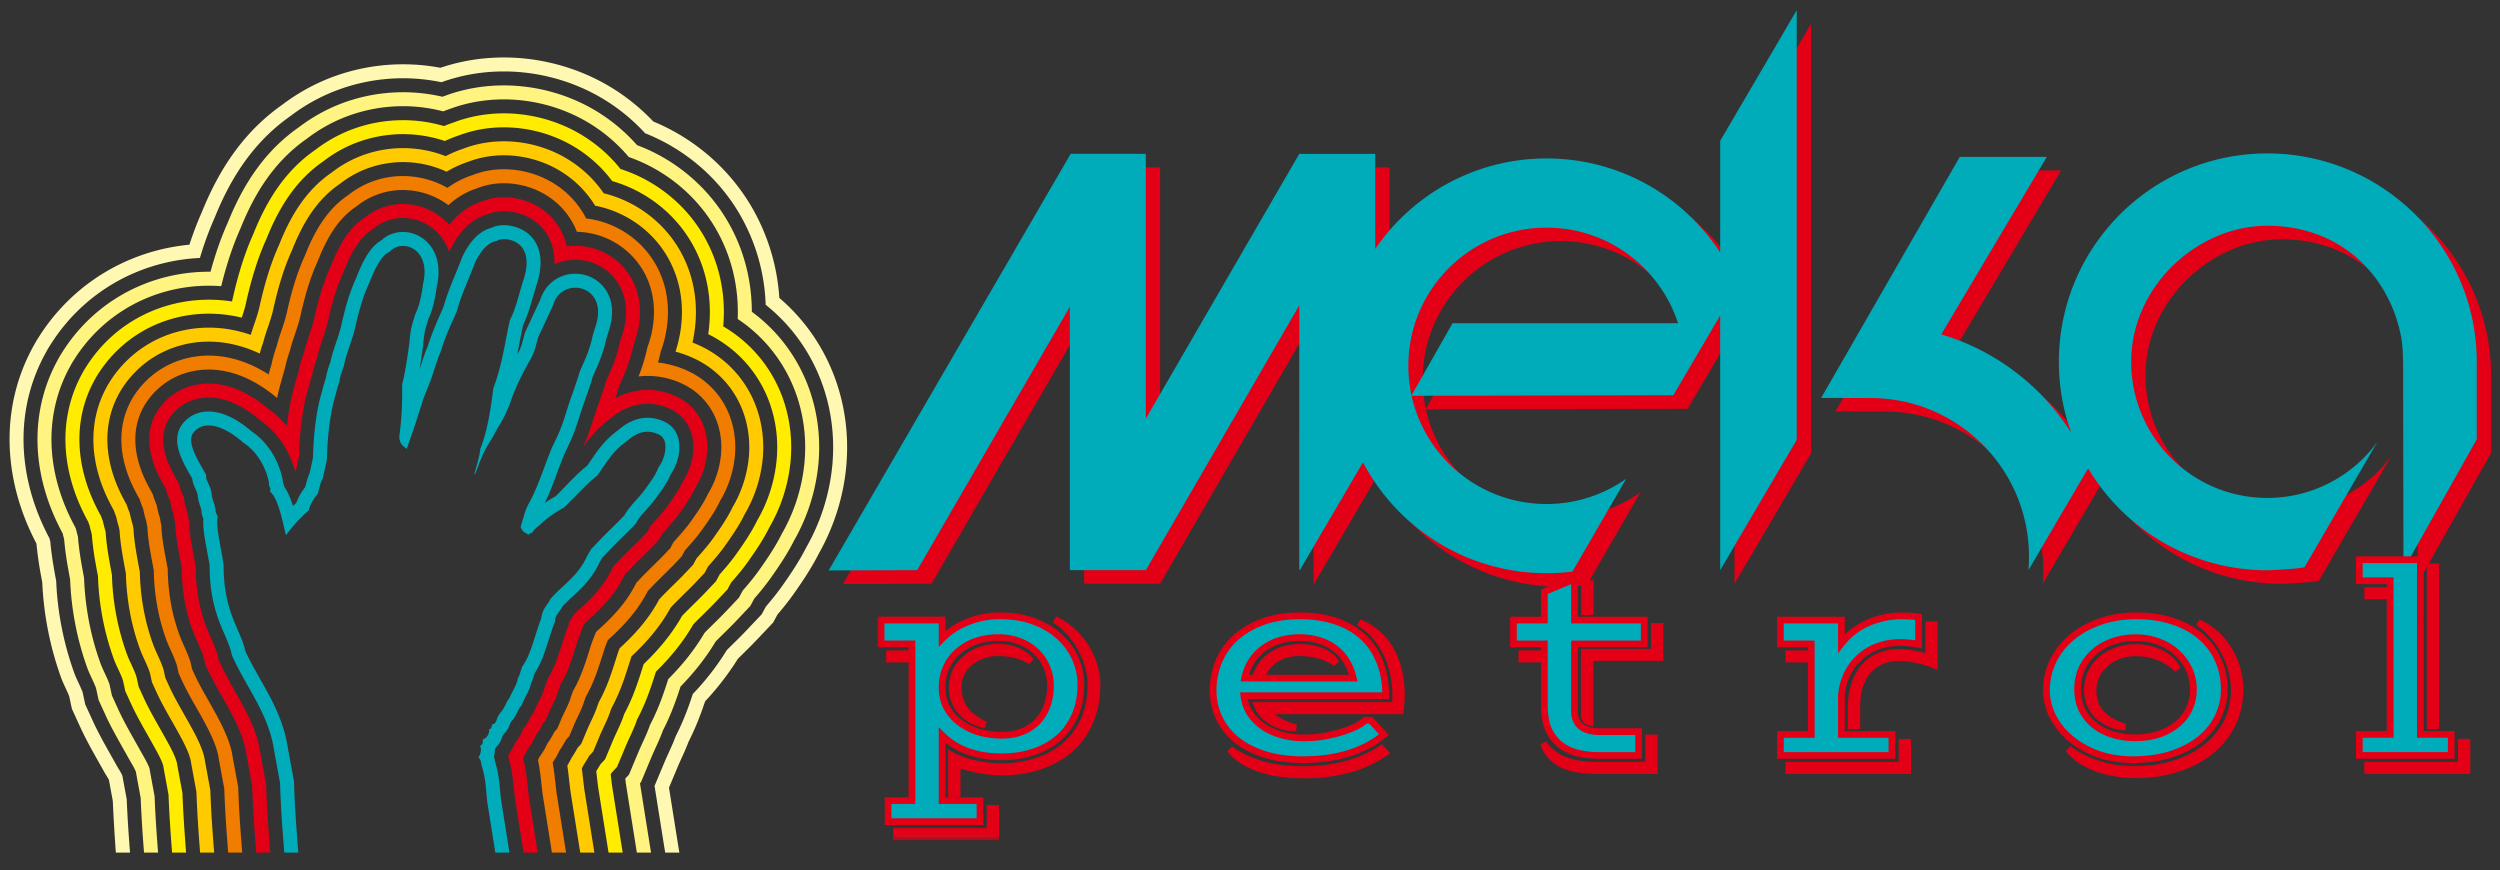 <?xml version="1.0" encoding="UTF-8"?> <svg xmlns="http://www.w3.org/2000/svg" width="204" height="71" fill="none"><rect width="100%" height="100%" fill="#333333" stroke="none"/><g clip-path="url(#a)"><path fill="#FFF8B2" fill-rule="evenodd" d="M56.182 60.536c-.273.734-.626 1.428-.928 2.15l-.665 1.587.727 4.564.12.734H54.28l-.09-.55-.779-4.89.79-1.886c.305-.728.663-1.423.933-2.166q.373-.73.685-1.488c.266-.644.498-1.302.716-1.964a21 21 0 0 0 2.772-3.578c.535-.538 1.085-1.058 1.606-1.61l1.247-1.319.336-.625c.463-.536.91-1.086 1.32-1.665.726-1.025 1.422-2.066 1.99-3.189a16.7 16.7 0 0 0 2.123-6.812c.42-4.996-1.538-9.838-5.45-12.958a15.75 15.75 0 0 0-2.141-7.428c-1.75-2.983-4.484-5.297-7.694-6.567a15.5 15.5 0 0 0-2.744-2.37c-2.94-1.991-6.573-2.923-10.11-2.62-1.286.11-2.555.384-3.768.824a15.33 15.33 0 0 0-8.722.73 15 15 0 0 0-3.605 2.034c-2.961 2.08-4.834 4.955-6.17 8.27a27 27 0 0 0-1.212 3.306c-3.742.175-7.3 1.687-9.99 4.335a15.2 15.2 0 0 0-2.197 2.734l-.21.334-.191.346c-2.518 4.563-2.28 9.815-.04 14.434q.17.351.352.697l.067.258c.07.805.192 1.605.331 2.4q.073.412.15.822a25.3 25.3 0 0 0 1.463 7.473c.198.547.485 1.053.69 1.59l.219 1.01.62 1.352c.565 1.237 1.26 2.4 1.918 3.588.136.246.372.596.489.868l.002.008.356 1.935c.057 1.447.157 2.892.268 4.337H9.453a149 149 0 0 1-.248-4.21l-.317-1.722c-.111-.22-.275-.453-.391-.664-.672-1.213-1.38-2.402-1.958-3.665l-.67-1.464-.226-1.043c-.206-.517-.476-1.003-.667-1.532a26.4 26.4 0 0 1-1.526-7.73l-.138-.755a30 30 0 0 1-.335-2.4l-.012-.046a24 24 0 0 1-.307-.61c-2.4-4.947-2.626-10.6.068-15.482l.207-.375.228-.362a16.4 16.4 0 0 1 2.362-2.938c2.69-2.65 6.198-4.25 9.933-4.606.295-.906.631-1.798 1.019-2.668 1.417-3.508 3.418-6.543 6.547-8.745a16.3 16.3 0 0 1 3.859-2.175 16.5 16.5 0 0 1 9.057-.848 16 16 0 0 1 3.755-.781c3.795-.326 7.691.675 10.847 2.812 1.004.68 1.935 1.47 2.768 2.352 3.342 1.383 6.182 3.826 8.014 6.952a16.9 16.9 0 0 1 2.271 7.445c3.954 3.373 5.909 8.43 5.473 13.613-.213 2.54-1 5.04-2.255 7.257-.59 1.163-1.31 2.245-2.064 3.309a23 23 0 0 1-1.305 1.654l-.349.65-1.35 1.429c-.498.526-1.021 1.026-1.533 1.537a22.3 22.3 0 0 1-2.672 3.466c-.203.607-.42 1.21-.665 1.8a22 22 0 0 1-.691 1.51" clip-rule="evenodd"></path><path fill="#FFF480" fill-rule="evenodd" d="M54.086 59.624c-.267.752-.63 1.447-.937 2.18l-.847 2.024-.08.087.842 5.29.06.366h-1.156l-.03-.182-.87-5.464q-.025-.195-.047-.389l.306-.333.77-1.84c.31-.738.678-1.43.938-2.191q.37-.712.676-1.453c.311-.753.57-1.525.818-2.301 1.136-1.142 2.144-2.384 2.962-3.777.582-.595 1.191-1.162 1.764-1.768l1.038-1.1.314-.583c.473-.54.932-1.091 1.347-1.677.672-.95 1.319-1.908 1.84-2.95a14.4 14.4 0 0 0 1.861-5.925c.39-4.636-1.607-9.044-5.458-11.61.102-2.603-.5-5.166-1.828-7.43-1.582-2.7-4.114-4.753-7.06-5.785a13.2 13.2 0 0 0-2.689-2.417c-3.451-2.338-8.03-2.967-11.948-1.494q-.257.087-.51.184a13 13 0 0 0-8.024.476 12.8 12.8 0 0 0-3.095 1.754c-2.626 1.83-4.242 4.392-5.418 7.32-.68 1.518-1.177 3.104-1.573 4.716-3.731-.279-7.429 1.001-10.127 3.66-.71.698-1.338 1.48-1.868 2.323l-.176.278-.159.288c-2.16 3.915-1.901 8.385.015 12.337q.2.412.418.815l.05.135q.072.303.156.604c.06.807.182 1.606.321 2.403q.087.48.176.959c.092 2.371.526 4.72 1.335 6.952.214.59.537 1.147.742 1.73l.2.923.515 1.127c.543 1.184 1.211 2.295 1.84 3.433.182.327.632 1.08.72 1.427l.026.179.38 2.057c.057 1.532.164 3.06.282 4.589h-1.144a116 116 0 0 1-.276-4.463l-.367-1.996-.017-.114c-.114-.323-.435-.826-.601-1.127-.644-1.163-1.325-2.3-1.88-3.51l-.567-1.24-.21-.97c-.205-.56-.51-1.088-.716-1.656a24.1 24.1 0 0 1-1.398-7.214q-.084-.444-.163-.89a26 26 0 0 1-.327-2.4 16 16 0 0 1-.12-.47q-.209-.389-.401-.785c-2.079-4.286-2.327-9.146.012-13.386l.175-.317.193-.306a14 14 0 0 1 2.033-2.529c2.692-2.65 6.312-4.058 10.054-4.024.37-1.36.821-2.695 1.397-3.983 1.256-3.123 3-5.841 5.794-7.795A14 14 0 0 1 27.72 8.5a14.2 14.2 0 0 1 8.376-.606l.194-.067c4.256-1.593 9.223-.915 12.971 1.623a14.3 14.3 0 0 1 2.718 2.391c3.078 1.153 5.71 3.337 7.376 6.179 1.327 2.263 1.991 4.812 1.995 7.42 3.877 2.853 5.848 7.48 5.443 12.293a15.6 15.6 0 0 1-1.993 6.368c-.543 1.083-1.215 2.082-1.914 3.07a21 21 0 0 1-1.334 1.671l-.325.604-1.142 1.21c-.546.577-1.125 1.12-1.683 1.686-.804 1.343-1.779 2.561-2.87 3.682a29 29 0 0 1-.766 2.13q-.309.75-.68 1.469" clip-rule="evenodd"></path><path fill="#FFEC00" fill-rule="evenodd" d="M36.23 10.288q.406-.17.825-.31c3.58-1.354 7.771-.774 10.926 1.362 1.003.68 1.899 1.503 2.653 2.45 2.815.905 5.251 2.826 6.751 5.385 1.332 2.272 1.859 4.861 1.63 7.458 3.863 2.271 5.877 6.47 5.504 10.91a13.3 13.3 0 0 1-1.731 5.48c-.498 1.003-1.12 1.919-1.765 2.83-.418.59-.882 1.14-1.36 1.682l-.303.565-.935.99c-.6.635-1.242 1.229-1.85 1.856-.83 1.441-1.866 2.7-3.049 3.86l-.003.01c-.264.831-.533 1.66-.867 2.468q-.302.734-.672 1.436l-.004.01c-.253.768-.626 1.454-.935 2.193l-.694 1.656-.44.48-.078.13q.05.45.106.898l.873 5.484h-1.155l-.848-5.321c-.057-.442-.103-.885-.155-1.327q.173-.267.332-.544l.39-.425.616-1.471c.301-.72.667-1.38.91-2.128l.037-.1q.367-.688.663-1.407c.321-.777.58-1.576.833-2.377l.09-.283c1.227-1.177 2.291-2.44 3.13-3.93.633-.663 1.31-1.284 1.94-1.952l.832-.88.294-.547c.48-.543.951-1.092 1.37-1.685.62-.874 1.217-1.747 1.69-2.71a12.16 12.16 0 0 0 1.6-5.037c.34-4.033-1.487-7.84-5.025-9.878l-.226-.13-.232-.116-.106-.053c.383-2.592-.047-5.225-1.39-7.518-1.419-2.419-3.763-4.206-6.449-4.977a10.8 10.8 0 0 0-2.612-2.49c-2.855-1.933-6.665-2.465-9.904-1.233q-.582.194-1.14.453a10.72 10.72 0 0 0-7.32.179c-.927.366-1.8.863-2.586 1.474-2.287 1.577-3.652 3.833-4.665 6.37-.76 1.684-1.267 3.46-1.666 5.259-.084.38-.206.757-.334 1.132a12 12 0 0 0-.593-.127c-3.482-.656-7.07.346-9.607 2.845a10.7 10.7 0 0 0-1.539 1.914l-.14.222-.127.23c-1.8 3.263-1.52 6.959.07 10.24q.217.444.455.877.07.203.15.404.089.405.206.802l.023.124c.05.79.169 1.571.306 2.35.064.37.135.738.203 1.107a20.7 20.7 0 0 0 1.205 6.422c.233.642.593 1.261.8 1.901l.174.805.413.9c.518 1.133 1.16 2.192 1.762 3.28.306.552.885 1.562.977 2.18l.023.155.402 2.183c.057 1.615.172 3.227.298 4.838h-1.145c-.122-1.57-.233-3.14-.29-4.714l-.39-2.12-.026-.174c-.064-.426-.629-1.402-.847-1.797-.616-1.112-1.271-2.197-1.801-3.355l-.465-1.014-.187-.867c-.206-.61-.548-1.197-.77-1.812a21.9 21.9 0 0 1-1.27-6.69c-.064-.343-.13-.686-.19-1.03a23 23 0 0 1-.316-2.409q-.105-.364-.19-.733-.052-.135-.1-.271a20 20 0 0 1-.436-.845c-1.754-3.617-2.023-7.698-.043-11.288l.143-.259.158-.25a11.8 11.8 0 0 1 1.703-2.12c2.702-2.66 6.492-3.795 10.208-3.223l.014-.06c.414-1.868.943-3.71 1.729-5.458 1.094-2.733 2.584-5.141 5.042-6.845a11.7 11.7 0 0 1 2.84-1.614 11.87 11.87 0 0 1 7.672-.335" clip-rule="evenodd"></path><path fill="#FFCB00" fill-rule="evenodd" d="M47.634 62.399a9 9 0 0 1-.157.302c.074.57.13 1.142.203 1.712l.822 5.158h-1.155l-.796-4.995c-.091-.701-.154-1.404-.257-2.104q.19-.315.35-.644.26-.386.482-.796l.3-.327.462-1.103c.285-.682.634-1.28.858-1.995q.054-.14.102-.283.361-.655.646-1.348c.296-.717.532-1.455.767-2.194.086-.274.17-.552.276-.82l.024-.06.038-.036c1.293-1.19 2.37-2.414 3.197-3.964l.113-.119c.659-.698 1.37-1.345 2.029-2.043l.623-.66.278-.518.03-.032c.475-.535.946-1.069 1.36-1.654.567-.8 1.114-1.585 1.54-2.47a9.9 9.9 0 0 0 1.34-4.15c.264-3.15-1.12-6.114-3.892-7.71l-.169-.097-.174-.087a9.2 9.2 0 0 0-1.752-.668l.014-.042c.826-2.592.689-5.372-.703-7.747-1.256-2.143-3.443-3.657-5.873-4.12a8.4 8.4 0 0 0-2.498-2.61c-2.252-1.526-5.305-1.963-7.858-.973q-.931.305-1.765.81a8.43 8.43 0 0 0-6.623-.206A8.2 8.2 0 0 0 27.74 15c-1.945 1.32-3.065 3.284-3.914 5.422-.707 1.554-1.17 3.196-1.538 4.86-.198.892-.58 1.75-.808 2.646q-.16.456-.286.923a10.3 10.3 0 0 0-2.483-.817c-2.752-.518-5.576.251-7.584 2.229-.46.452-.865.958-1.209 1.503l-.105.168-.095.172c-1.437 2.605-1.138 5.537.125 8.141q.235.482.499.949.11.338.244.665.093.46.23.909l.01.03q.028.18.067.356c.037.758.153 1.503.284 2.25.07.4.148.8.22 1.199l.012.061c.046 2.013.388 3.99 1.075 5.886.254.702.652 1.393.863 2.098l.143.66.31.676c.494 1.079 1.11 2.087 1.684 3.124.466.842 1.095 1.993 1.237 2.95l.017.116.426 2.31c.055 1.698.178 3.392.311 5.085h-1.144a111 111 0 0 1-.304-4.961l-.414-2.247-.02-.136c-.118-.792-.72-1.864-1.107-2.565-.588-1.062-1.217-2.095-1.724-3.201l-.36-.789-.16-.735c-.209-.671-.588-1.326-.831-1.996-.717-1.98-1.083-4.051-1.14-6.154-.072-.394-.148-.788-.217-1.184-.134-.762-.252-1.525-.296-2.299l-.045-.242q-.13-.429-.223-.87-.106-.264-.198-.536-.25-.45-.475-.91c-1.427-2.944-1.717-6.257-.098-9.19l.111-.203.123-.194c.39-.62.852-1.195 1.373-1.709 2.273-2.238 5.479-3.124 8.596-2.537q.788.15 1.542.41c.225-.768.539-1.517.71-2.29.384-1.73.87-3.439 1.602-5.058.931-2.339 2.173-4.447 4.29-5.896a9.4 9.4 0 0 1 2.33-1.334 9.57 9.57 0 0 1 6.972-.002q.7-.367 1.453-.616c2.896-1.112 6.327-.627 8.88 1.103a9.6 9.6 0 0 1 2.562 2.541c2.558.625 4.818 2.278 6.154 4.557 1.37 2.337 1.67 5.03 1.09 7.622q.448.176.88.392l.203.102.197.114c3.154 1.816 4.76 5.202 4.458 8.793a11 11 0 0 1-1.469 4.593c-.45.924-1.023 1.754-1.615 2.591-.422.596-.898 1.142-1.381 1.687l-.286.531-.727.77c-.66.698-1.37 1.345-2.029 2.043l-.01.011c-.841 1.533-1.925 2.79-3.195 3.979-.067.188-.125.38-.185.57-.244.77-.491 1.539-.8 2.286q-.29.706-.654 1.377l-.07.191c-.233.73-.59 1.362-.884 2.062l-.539 1.288-.343.373q-.198.356-.424.696" clip-rule="evenodd"></path><path fill="#F07C00" fill-rule="evenodd" d="M24.876 20.868c.766-1.936 1.768-3.762 3.538-4.948a7.1 7.1 0 0 1 1.82-1.054c2.064-.815 4.379-.615 6.28.465a7.3 7.3 0 0 1 2.074-1.055c2.209-.87 4.884-.479 6.835.842a7.25 7.25 0 0 1 2.413 2.709c2.32.273 4.43 1.636 5.613 3.654 1.227 2.094 1.327 4.542.6 6.824-.04.126-.109.282-.137.408q-.095.436-.217.868a7.9 7.9 0 0 1 2.667.8l.145.072.141.081c2.387 1.375 3.551 3.917 3.324 6.625a8.76 8.76 0 0 1-1.209 3.706c-.403.849-.923 1.587-1.465 2.351-.39.551-.834 1.05-1.282 1.555l-.11.118-.278.517-.52.55c-.66.697-1.37 1.345-2.028 2.043l-.22.23c-.775 1.503-1.788 2.65-3.033 3.797q-.116.105-.231.212l-.12.305c-.115.292-.208.594-.303.894-.224.708-.45 1.415-.733 2.102q-.279.68-.639 1.318a9 9 0 0 1-.134.377c-.215.704-.552 1.26-.831 1.926l-.385.92-.263.285a9 9 0 0 1-.536.89q-.236.506-.553.965c.147.836.213 1.675.323 2.519l.77 4.831h-1.156l-.743-4.667c-.129-.98-.188-1.923-.395-2.88q.065-.13.123-.26c.255-.334.467-.697.638-1.08a7.4 7.4 0 0 0 .587-.978l.23-.25.307-.736c.273-.65.6-1.163.805-1.856q.09-.234.166-.473c.241-.413.449-.845.631-1.287.272-.657.486-1.333.7-2.01.103-.325.205-.652.33-.97l.211-.536q.212-.205.428-.4c1.198-1.103 2.142-2.168 2.865-3.624l.331-.348c.66-.697 1.37-1.345 2.03-2.043l.415-.44.263-.49c.06-.077.141-.157.206-.229.42-.473.837-.939 1.203-1.456.517-.73 1.01-1.418 1.39-2.232a7.6 7.6 0 0 0 1.078-3.261c.19-2.266-.754-4.387-2.756-5.541l-.113-.065-.116-.058a6.6 6.6 0 0 0-3.744-.683c.29-.73.524-1.48.692-2.248.036-.165.112-.348.164-.51.628-1.972.565-4.089-.497-5.9a6.42 6.42 0 0 0-5.389-3.143 6.08 6.08 0 0 0-2.293-2.853c-1.648-1.116-3.947-1.462-5.811-.712a6.25 6.25 0 0 0-2.382 1.39c-1.688-1.256-3.937-1.604-5.936-.814a6 6 0 0 0-1.565.915c-1.593 1.049-2.482 2.745-3.163 4.473-.654 1.424-1.072 2.934-1.41 4.46-.211.949-.62 1.848-.847 2.806-.17.475-.312.96-.412 1.454-.095.306-.185.613-.261.924a17 17 0 0 0-.383 1.518c-1.254-1.05-2.701-1.896-4.324-2.202-2.022-.38-4.083.156-5.561 1.612a6 6 0 0 0-.879 1.094l-.07.111-.063.116c-1.072 1.943-.752 4.12.18 6.043.172.354.361.699.556 1.04.088.314.203.612.333.91a7 7 0 0 0 .269 1.071 5 5 0 0 0 .11.576c.019.73.134 1.443.26 2.163.07.396.147.792.218 1.188q.021.103.044.206c.022 1.843.313 3.631.943 5.37.277.765.703 1.518.925 2.291l.009.034.105.484.206.451c.936 2.043 2.777 4.494 3.104 6.688l.011.077.45 2.443c.053 1.779.185 3.553.325 5.327H18.62c-.137-1.733-.265-3.468-.318-5.206l-.438-2.376-.014-.097c-.166-1.114-.827-2.356-1.368-3.335-.556-1.005-1.167-2.002-1.645-3.046l-.258-.563-.126-.581c-.216-.742-.63-1.468-.897-2.203-.658-1.817-.975-3.703-1.009-5.631q-.016-.065-.027-.13c-.072-.399-.15-.796-.22-1.194-.128-.733-.243-1.461-.272-2.204a6 6 0 0 1-.09-.469l-.03-.098q-.138-.447-.223-.907a8 8 0 0 1-.29-.79 18 18 0 0 1-.525-.991c-1.098-2.265-1.408-4.818-.153-7.093l.08-.144.087-.139a7.2 7.2 0 0 1 1.043-1.298c1.744-1.717 4.186-2.37 6.573-1.92 1.234.232 2.375.733 3.421 1.399q.105-.404.23-.803c.105-.508.25-1.007.423-1.496.228-.927.623-1.807.827-2.728.354-1.595.795-3.17 1.475-4.66" clip-rule="evenodd"></path><path fill="#E30016" fill-rule="evenodd" d="M23.416 34.753c.127-1.19.34-2.376.68-3.493.077-.318.17-.63.268-.943.093-.481.233-.95.401-1.412.224-.99.647-1.907.864-2.883.323-1.455.72-2.902 1.347-4.258.595-1.515 1.377-3.095 2.788-4a4.8 4.8 0 0 1 1.31-.776c1.885-.744 4.042-.241 5.448 1.207q.072.073.14.15c.689-.88 1.561-1.573 2.695-1.918 1.519-.63 3.443-.329 4.786.58a4.96 4.96 0 0 1 2.103 3.094c.421-.055.85-.06 1.276-.013a5.26 5.26 0 0 1 3.958 2.548c.897 1.53.927 3.318.395 4.976-.06.2-.148.413-.192.614A13.3 13.3 0 0 1 51 30.413c-.148.36-.313.71-.467 1.067q-.151.512-.325 1.017c1.585-.852 3.42-.936 5.13-.078l.088.044.084.049c1.619.932 2.342 2.634 2.189 4.457a6.5 6.5 0 0 1-.949 2.817c-.354.78-.819 1.414-1.313 2.112-.342.484-.733.916-1.125 1.358-.093.104-.27.285-.335.404l-.215.4-.311.33c-.66.697-1.37 1.345-2.03 2.042q-.221.235-.445.468l-.01.017c-.671 1.408-1.544 2.382-2.684 3.43-.193.179-.39.357-.573.547q-.084.135-.174.269l-.013.118-.168.425c-.134.34-.244.693-.355 1.042-.205.647-.408 1.292-.667 1.92-.178.43-.382.85-.623 1.25-.062.194-.124.386-.201.576-.19.677-.511 1.154-.776 1.785l-.23.552-.203.22a6.3 6.3 0 0 1-.633 1.057 4.3 4.3 0 0 1-.635 1.068 4.3 4.3 0 0 1-.346.678c.292 1.083.333 2.102.48 3.213l.717 4.504h-1.155l-.691-4.339c-.153-1.148-.169-2.157-.513-3.289a4 4 0 0 0-.044-.23q.014-.082.023-.163c.233-.288.415-.618.534-.968.283-.302.488-.663.632-1.053.26-.307.44-.643.621-1.01l.055-.114.182-.199.154-.367c.257-.614.577-1.057.746-1.715.098-.228.164-.454.24-.689.241-.38.44-.787.612-1.203.247-.598.438-1.213.633-1.828.119-.375.238-.751.382-1.117l.112-.283.028-.254c.023-.035.05-.07.072-.102q.154-.22.29-.448c.225-.243.472-.468.715-.692 1.05-.967 1.835-1.824 2.447-3.126l.104-.176q.266-.278.532-.557c.659-.698 1.369-1.345 2.028-2.043l.208-.22.143-.267c.114-.21.329-.443.487-.621.364-.41.73-.81 1.047-1.259.473-.668.909-1.244 1.236-1.995.447-.687.76-1.56.82-2.37.124-1.38-.389-2.663-1.621-3.374l-.057-.032-.058-.03c-1.736-.871-3.566-.527-5.015.707-1.028.757-1.599 1.455-2.227 2.34.48-1.048.76-2.125 1.14-3.208.255-.724.521-1.443.732-2.182.16-.372.334-.738.488-1.114q.4-.972.626-1.999c.051-.233.147-.476.216-.709.435-1.347.443-2.811-.289-4.06a4.1 4.1 0 0 0-3.097-1.99 4.14 4.14 0 0 0-2.154.334c.033-1.396-.445-2.727-1.741-3.604-1.036-.702-2.589-.964-3.76-.451-1.442.417-2.352 1.567-3.004 2.867l-.055.109-.026.069a4.2 4.2 0 0 0-.955-1.557c-1.085-1.118-2.754-1.516-4.212-.94-.384.151-.74.367-1.052.637-1.222.749-1.91 2.236-2.415 3.525-.598 1.285-.976 2.677-1.282 4.057-.223 1.004-.662 1.935-.88 2.958-.167.446-.305.9-.39 1.369a13 13 0 0 0-.275.964c-.547 1.773-.748 3.812-.799 5.669l-.227 1.036q-.046.112-.086.222a7.7 7.7 0 0 0-.49-1.348c-.53-1.128-1.322-2.126-2.354-2.832-.966-.826-2.113-1.551-3.376-1.789-1.288-.243-2.59.062-3.537.995a3.8 3.8 0 0 0-.55.684l-.034.056-.032.057c-.708 1.285-.366 2.703.236 3.946.169.347.357.684.55 1.02l.092.158c.073.383.211.698.38 1.065l.03.068c.03.298.093.587.18.873.036.117.083.238.119.358.013.252.064.483.145.717-.017.7.107 1.42.227 2.102.069.393.145.785.215 1.177.025.138.07.316.08.456.006 1.644.246 3.198.807 4.747.295.814.737 1.617.973 2.44q.025.09.046.181l.052.242.103.226c1.102 2.406 2.889 4.634 3.287 7.302l.005.038.475 2.577c.05 1.86.19 3.714.337 5.568h-1.144c-.144-1.814-.28-3.629-.331-5.448l-.462-2.51-.009-.057c-.363-2.438-2.174-4.764-3.195-6.995l-.155-.338-.079-.364-.027-.107c-.23-.8-.663-1.576-.949-2.366-.597-1.648-.863-3.33-.875-5.078-.013-.099-.044-.214-.061-.311-.072-.395-.148-.788-.217-1.183-.124-.706-.241-1.41-.245-2.127a3.7 3.7 0 0 1-.13-.668q-.044-.123-.083-.247a6 6 0 0 1-.2-.894 6 6 0 0 1-.374-1.022l-.007-.013a18 18 0 0 1-.586-1.09c-.768-1.584-1.099-3.38-.209-4.994l.048-.086.053-.084c.202-.322.442-.621.713-.888 1.213-1.195 2.894-1.616 4.55-1.304 1.448.273 2.747 1.061 3.86 2.004a7.7 7.7 0 0 1 1.478 1.352" clip-rule="evenodd"></path><path fill="#00ABBA" fill-rule="evenodd" d="M17.107 46.216c-.008-.187-.064-.441-.097-.625-.07-.39-.146-.78-.215-1.172-.099-.565-.255-1.41-.197-2.09-.1-.23-.165-.431-.16-.694-.043-.177-.114-.358-.165-.528a3.3 3.3 0 0 1-.14-.68 1.2 1.2 0 0 0-.126-.404c-.143-.313-.27-.573-.314-.924l-.004-.046c-.065-.118-.14-.239-.2-.346-.18-.312-.356-.625-.513-.95-.428-.883-.775-1.969-.263-2.896l.015-.029.018-.028q.164-.26.384-.478c.68-.67 1.606-.86 2.525-.687 1.073.202 2.078.87 2.894 1.575.887.593 1.564 1.448 2.016 2.41.218.464.46 1.138.524 1.72q.072.175.097.359c.305.433.537.996.722 1.58q.138-.133.279-.262c.152-.46.422-.885.714-1.27.109-.398.181-.73.363-1.135l.274-1.25c.042-1.763.237-3.826.762-5.507.075-.328.174-.648.276-.968l.007-.021a7 7 0 0 1 .38-1.326c.209-1.054.665-1.998.894-3.028.288-1.299.651-2.647 1.218-3.855.398-1.02 1.017-2.479 2.042-3.049.23-.215.5-.385.795-.502 1.029-.407 2.21-.112 2.974.674.94.967 1.046 2.353.756 3.608-.144.988-.292 1.782-.7 2.691l-.033.12c-.067.232-.148.455-.203.69a7.6 7.6 0 0 0-.166 1.206l-.003.044-.006.044c-.097.643-.183 1.312-.295 1.973l.113-.346c.149-.454.314-1.023.524-1.465.334-1.066.735-1.998 1.19-3.017q.066-.147.13-.296c.378-1.393 1.014-2.697 1.519-4.045l.021-.057.027-.054c.517-1.03 1.227-2.004 2.377-2.303.825-.405 2.02-.159 2.728.32 1.465.992 1.433 2.789.936 4.304-.375 1.143-.585 2.216-1.112 3.31-.178.796-.316 1.601-.48 2.4l.097-.167c.248-.422.372-1.016.496-1.486l.026-.098 1.258-2.706c.439-1.385 1.73-2.257 3.19-2.098a2.95 2.95 0 0 1 2.237 1.433c.567.968.52 2.11.183 3.147-.076.264-.183.539-.24.802-.137.624-.327 1.22-.569 1.811-.16.394-.345.776-.51 1.167-.205.734-.477 1.463-.73 2.182-.384 1.096-.652 2.169-1.155 3.228l-.413.87c-.565 1.353-.98 2.725-1.62 4.04q.426-.291.88-.54c.84-.823 1.648-1.772 2.575-2.49.855-1.23 1.314-2.023 2.607-2.967 1.106-.958 2.448-1.257 3.793-.581l.029.014.028.016c.846.487 1.14 1.357 1.054 2.292-.046.642-.317 1.376-.691 1.92-.299.721-.707 1.24-1.16 1.88-.293.415-.631.78-.968 1.16-.226.253-.477.539-.639.839l-.071.133-.104.11c-.66.698-1.37 1.346-2.029 2.043q-.309.324-.617.647l-.2.336c-.553 1.198-1.25 1.938-2.209 2.82-.3.277-.6.553-.872.859-.089.163-.19.315-.297.47-.143.205-.235.325-.264.578l-.017.151-.055.142c-.154.39-.282.791-.409 1.19-.184.584-.366 1.171-.6 1.737a6.5 6.5 0 0 1-.593 1.14c-.096.28-.162.558-.288.816-.124.573-.498 1.129-.715 1.647l-.077.183-.127.14c-.056.074-.117.212-.158.294-.154.315-.308.615-.547.864l-.073.118-.016.046c-.116.35-.287.649-.533.862q-.045.092-.1.177a2 2 0 0 1-.538.922 2 2 0 0 1-.075.185c0 .184-.028.369-.076.55q.06.188.093.402l.01.068.004.008.008.027c.343 1.109.336 2.042.485 3.153l.665 4.173h-1.156l-.638-4.007c-.134-.992-.104-1.875-.446-2.982-.093-.257-.031-.52-.28-.77.205-.37.245-.691.118-.953.26-.095.248-.396.226-.55.265.03.609-.502.498-.798.25-.01.22-.277.265-.403.38-.031.342-.47.513-.706l.157-.25c.298-.236.464-.887.746-1.194.222-.53.688-1.27.667-1.592.135-.145.244-.639.367-.958.219-.304.4-.66.56-1.047.213-.515.389-1.083.567-1.646.137-.433.276-.863.434-1.265.088-.786.496-1.044.744-1.566 1.006-1.188 2.21-1.773 3.02-3.564l.296-.5.704-.737c.646-.685 1.382-1.36 2.029-2.044.405-.755 1.142-1.356 1.68-2.117.393-.555.812-1.055 1.083-1.775.273-.353.53-.955.562-1.459.053-.548-.074-.972-.486-1.21-.906-.455-1.759-.264-2.568.454-1.29.931-1.635 1.662-2.488 2.876-.869.639-1.818 1.745-2.726 2.617a8.8 8.8 0 0 0-2.047 1.482 2 2 0 0 0-.551.56q-.218.048-.308.182c-.211-.22-.424-.125-.633-.659.209-.65.352-1.329.678-1.92.811-1.473 1.246-3.03 1.878-4.538l.425-.894c.5-1.052.717-2 1.11-3.117.22-.627.55-1.536.726-2.178.316-.763.76-1.553 1.043-2.847.06-.278.172-.568.265-.895 1.115-3.386-2.783-4.098-3.451-1.738l-1.25 2.688c-.14.528-.292 1.222-.616 1.772-.463.789-1.143 2.09-1.558 3.261a10.7 10.7 0 0 1-.945 2.065c-.303.457-.548 1.003-.852 1.466-.27.41-.51.932-.71 1.395-.172.401-.288.8-.47 1.2l-.05-.008c.171-.648.42-1.41.496-2.096.605-1.467.9-3.639 1.053-4.915.758-2 .956-3.83 1.353-5.562.562-1.113.74-2.188 1.11-3.282 1.101-3.39-1.702-3.56-2.158-3.194-.792.138-1.325.836-1.778 1.74-.502 1.34-1.158 2.694-1.506 4.019-.412.963-.856 1.793-1.338 3.362-.19.367-.518 1.479-.777 2.218l-.594 1.494-.673 2.12-.703 2.033c-.18-.2-.559-.286-.607-.986.265-2.15.23-2.98.236-4.32.275-.99.502-2.766.585-3.314.105-1.466.34-1.797.457-2.312.4-.858.514-1.514.66-2.527.707-2.936-1.76-3.751-2.727-2.626-.604.22-1.15 1.221-1.669 2.558-.493 1.04-.85 2.304-1.153 3.652-.227 1.045-.716 2.032-.907 3.096-.17.433-.303.843-.368 1.274-.005.036-.022.07-.033.104-.097.307-.193.615-.26.92-.424 1.334-.685 3.325-.727 5.346l-.325 1.48c-.26.531-.28.845-.412 1.293-.384.48-.675.943-.73 1.363-.761.657-1.367 1.34-1.876 2.04-.349-1.51-.687-3.06-1.295-3.562-.009-.109.094-.24-.075-.45.031-.479-.478-2.495-2.104-3.542-2.114-1.851-3.565-1.639-4.147-.713-.507.918.835 2.728 1.116 3.37-.065.462.377.809.443 1.543.039.44.242.77.317 1.244-.04.252.136.422.19.618-.248.64.45 3.343.47 4.006.005 3.79 1.39 5.156 1.775 6.942 1.14 2.487 2.986 4.684 3.469 7.915l.5 2.716c.04 1.693.175 3.582.35 5.804h-1.144c-.15-1.89-.297-3.792-.344-5.686l-.488-2.646-.003-.02c-.44-2.943-2.184-5.003-3.377-7.608l-.052-.113-.026-.12a4 4 0 0 0-.064-.255c-.24-.834-.696-1.682-.997-2.513-.522-1.44-.736-2.863-.74-4.393" clip-rule="evenodd"></path><path fill="#E30016" fill-rule="evenodd" d="m159.576 28.39 8.615-14.487h-7.104l-11.312 19.672h.273l3.744.01c7.148 0 12.942 5.795 12.942 12.942q0 .562-.048 1.11l4.873-8.313c2.967 4.98 8.404 8.316 14.621 8.316.271 0 3.053-.146 3.053-.275l5.932-10.208a11.09 11.09 0 0 1-8.985 4.58c-6.133 0-11.105-4.972-11.105-11.106s5.382-11.105 11.105-11.105 9.756 3.749 10.849 8.733c.219.925.208 1.87.231 2.399l.031 16.922 5.981-10.622V30.58c-.027-9.37-7.707-16.958-17.092-16.958s-17.009 7.615-17.009 17.008c0 2.038.359 3.991 1.016 5.802a18.96 18.96 0 0 0-10.611-8.043m-32.211-14.355c5.931 0 11.149 3.052 14.171 7.67l-.001-9.11 6.246-10.657V37l-6.245 10.628v-20.78l-3.824 6.51-21.383.043 3.369-5.923h18.395c-1.466-4.525-5.714-7.798-10.728-7.798-6.227 0-11.275 5.048-11.275 11.276s5.048 11.275 11.275 11.275c2.421 0 4.663-.763 6.5-2.062l-4.385 7.576q-1.04.13-2.115.131c-6.5 0-12.143-3.666-14.977-9.042l-5.155 8.796h-.045V26.025L94.668 47.63v-.001h-6.2V26.136L76.013 47.63l-7.225.023 19.747-33.997 6.132.001v21.611l12.522-21.61h6.197v7.762c3.047-4.459 8.171-7.385 13.979-7.385" clip-rule="evenodd"></path><path fill="#00ABBA" fill-rule="evenodd" d="m158.408 27.286 8.614-14.487h-7.103L148.607 32.47h.273l3.744.01c7.147 0 12.942 5.794 12.942 12.942q0 .561-.048 1.11l4.873-8.313c2.966 4.979 8.403 8.315 14.62 8.315.272 0 3.054-.146 3.054-.274l5.932-10.208a11.09 11.09 0 0 1-8.986 4.579c-6.133 0-11.105-4.972-11.105-11.105s5.382-11.105 11.105-11.105 9.757 3.748 10.85 8.733c.218.925.207 1.87.231 2.398l.031 16.923 5.981-10.623v-6.376c-.027-9.37-7.708-16.958-17.093-16.958s-17.008 7.615-17.008 17.008c0 2.037.359 3.99 1.016 5.801a18.96 18.96 0 0 0-10.611-8.043M126.197 12.93c5.931 0 11.149 3.052 14.17 7.671v-9.11L146.613.834v35.062l-6.245 10.627v-.039l-.001-20.741-3.823 6.51-21.383.044 3.368-5.924h18.396c-1.466-4.525-5.715-7.797-10.728-7.797-6.227 0-11.275 5.048-11.275 11.275s5.048 11.276 11.275 11.276c2.421 0 4.663-.764 6.5-2.062l-4.385 7.575q-1.04.131-2.115.132c-6.5 0-12.143-3.666-14.977-9.042l-5.156 8.795h-.045V24.92L93.5 46.525h-6.2V25.03L74.845 46.525l-7.226.024 19.748-33.998 6.132.002v21.61l12.522-21.61h6.197v7.762c3.047-4.458 8.171-7.385 13.979-7.385" clip-rule="evenodd"></path><mask id="b" width="131" height="24" x="71.345" y="44.644" fill="#000" maskUnits="userSpaceOnUse"><path fill="#fff" d="M71.345 44.644h131v24h-131z"></path><path d="M74.415 65.33V52.541h-2.519v-1.946h4.98v1.523a6.1 6.1 0 0 1 2.085-1.363 6.95 6.95 0 0 1 2.667-.504q1.581 0 2.805.481 1.225.47 2.061 1.26a5.29 5.29 0 0 1 1.706 3.87q0 1.396-.48 2.496A5.1 5.1 0 0 1 86.39 60.2a5.9 5.9 0 0 1-2.05 1.156q-1.189.4-2.633.401-1.488 0-2.736-.447a5.7 5.7 0 0 1-2.095-1.316v5.335h3.091v1.718h-7.5V65.33zm3.229-3.71a7 7 0 0 0 1.9.7q1.089.24 2.187.24a9 9 0 0 0 2.84-.436 6.7 6.7 0 0 0 2.313-1.259 6 6 0 0 0 1.568-2.095q.573-1.26.573-2.908 0-.71-.207-1.454a6.8 6.8 0 0 0-.584-1.455 6.8 6.8 0 0 0-.927-1.328 6 6 0 0 0-1.236-1.064 5.3 5.3 0 0 1 1.5 1.007q.652.607 1.076 1.328.435.721.652 1.5.218.767.218 1.466 0 1.614-.538 2.93a6.2 6.2 0 0 1-1.557 2.256q-1.008.928-2.462 1.431-1.443.516-3.263.516-.458 0-.939-.058a10 10 0 0 1-.95-.137 11 11 0 0 1-.916-.218 6 6 0 0 1-.79-.286v2.462h-.458zm-.767-5.53q0 .917.378 1.638.39.721 1.053 1.225.664.504 1.546.778a6.7 6.7 0 0 0 1.912.264q.905 0 1.625-.286.734-.287 1.248-.813.516-.527.79-1.271.287-.756.287-1.672 0-.87-.332-1.591a3.6 3.6 0 0 0-.893-1.248 4.1 4.1 0 0 0-1.351-.802 4.7 4.7 0 0 0-1.66-.286q-.974 0-1.821.286a4.3 4.3 0 0 0-1.454.825 3.8 3.8 0 0 0-.973 1.282 3.8 3.8 0 0 0-.355 1.672m.824-.01q0-.654.264-1.249a3.2 3.2 0 0 1 .767-1.042 3.7 3.7 0 0 1 1.179-.71q.688-.263 1.534-.263.904 0 1.603.32.698.31 1.065.825-.687-.435-1.351-.561a6.4 6.4 0 0 0-1.317-.137q-.744 0-1.35.24-.596.23-1.031.618a2.6 2.6 0 0 0-.653.882 2.5 2.5 0 0 0-.229 1.042q0 1.042.527 1.797.526.757 1.706 1.306a4.3 4.3 0 0 1-1.11-.39 3.5 3.5 0 0 1-.86-.664 3 3 0 0 1-.55-.904 3.1 3.1 0 0 1-.194-1.11m-5.118-2.737h1.351v.435h-1.35zm8.21 14.506v-1.878h.457v2.313h-8.094v-.435zM98.99 56.331q0-1.213.447-2.313a5.4 5.4 0 0 1 1.339-1.935q.894-.836 2.221-1.328 1.329-.504 3.08-.504 1.649 0 2.943.447 1.293.435 2.198 1.27a5.4 5.4 0 0 1 1.374 2.05q.48 1.203.481 2.748h-11.576q.104.824.527 1.466.436.641 1.099 1.087.664.436 1.5.664a6.7 6.7 0 0 0 1.763.23q.744 0 1.512-.115a11.5 11.5 0 0 0 1.465-.332q.688-.206 1.225-.458.538-.264.825-.538h.435l1.076 1.168q-1.179 1.007-2.874 1.534-1.683.515-3.721.515-1.775 0-3.148-.435-1.363-.434-2.302-1.202a5.14 5.14 0 0 1-1.408-1.798 5.2 5.2 0 0 1-.48-2.22m14.861 1.237q.024-.172.035-.367a8.6 8.6 0 0 0-.195-2.29 6.7 6.7 0 0 0-.584-1.648 6.2 6.2 0 0 0-.939-1.397 5.9 5.9 0 0 0-1.271-1.076 5 5 0 0 1 1.386.824q.641.514 1.099 1.26.458.743.71 1.717.263.974.263 2.175 0 .092-.011.23 0 .136-.012.308a6 6 0 0 1-.034.355 6 6 0 0 1-.034.344h-10.82q.218.366.801.755.584.378 1.512.642a3.832 3.832 0 0 1-1.981-.515 3.3 3.3 0 0 1-.71-.573 2.8 2.8 0 0 1-.469-.744zm-3.423-2.233a4.6 4.6 0 0 0-.572-1.408 3.6 3.6 0 0 0-.939-1.03 4 4 0 0 0-1.283-.642 5.2 5.2 0 0 0-1.58-.229q-.927 0-1.694.252-.756.24-1.328.687-.573.435-.951 1.042a4.2 4.2 0 0 0-.515 1.328zm-7.82-.492a3.23 3.23 0 0 1 1.328-1.477q.916-.539 2.118-.538.493 0 .951.08.47.08.858.252.4.16.699.4.297.24.469.55a4.8 4.8 0 0 0-1.397-.641 6 6 0 0 0-1.603-.206q-.996 0-1.751.412a2.72 2.72 0 0 0-1.145 1.168zm-2.233 6.297q1.111.79 2.577 1.225 1.476.435 3.377.435 1.855 0 3.469-.424a9.6 9.6 0 0 0 2.931-1.293l.309.332a9.8 9.8 0 0 1-3.114 1.408 13.8 13.8 0 0 1-3.412.412q-2.323 0-3.858-.561-1.523-.56-2.279-1.534m25.64-8.599h-2.519v-1.946h2.519v-2.313l2.462-1.03v3.343h5.69v1.946h-5.69v5.462q0 .858.538 1.282.538.412 1.465.412h3.229v1.947h-3.229a7.5 7.5 0 0 1-1.74-.195 3.8 3.8 0 0 1-1.42-.676 3.34 3.34 0 0 1-.961-1.259q-.344-.79-.344-1.97zm3.286-4.66.458-.206v2.233h-.458zm-.023 5.336h5.713V51.11h.458v2.542h-5.713v5.278q-.389-.103-.458-.458zm-5.095.126h1.374v.435h-1.374zm1.763 7.316q.368.515.813.859.458.343 1.019.55.561.206 1.225.285.665.092 1.454.092h4.076v-2.233h.458v2.668H130.4q-.882 0-1.603-.114a4.8 4.8 0 0 1-1.282-.378 2.95 2.95 0 0 1-.95-.687 3.1 3.1 0 0 1-.619-1.042m19.332-.733h2.518v-7.385h-2.518v-1.946h4.98v1.912q.355-.458.847-.87a6 6 0 0 1 1.134-.721 6.4 6.4 0 0 1 1.374-.481 6.6 6.6 0 0 1 1.591-.184q.252 0 .63.023.378.011.721.069v2.244a6 6 0 0 0-.79-.126 9 9 0 0 0-.756-.034q-.915 0-1.74.297a4.4 4.4 0 0 0-1.454.848 4.4 4.4 0 0 0-1.053 1.35q-.413.803-.504 1.833v3.171h4.122v1.718h-9.102zm5.781-2.14q0-1.077.275-1.924a4.1 4.1 0 0 1 .779-1.431 3.4 3.4 0 0 1 1.248-.894 4.2 4.2 0 0 1 2.141-.274q.297.023.618.08.332.057.664.149.332.08.595.194v-2.702h.458v3.275a5 5 0 0 0-.698-.24 8 8 0 0 0-1.488-.31 5 5 0 0 0-.642-.046q-.835 0-1.488.275-.64.275-1.088.79a3.6 3.6 0 0 0-.687 1.26 5.7 5.7 0 0 0-.229 1.683v1.568h-.458zm-5.095-4.443h1.351v.435h-1.351zm9.24 9.102v-1.878h.458v2.313h-9.698v-.435zm11.786-6.148q0-1.249.538-2.347a5.8 5.8 0 0 1 1.5-1.924q.974-.824 2.324-1.294 1.351-.48 2.966-.48 1.694 0 3.022.457 1.34.447 2.256 1.248a5.3 5.3 0 0 1 1.408 1.901 5.8 5.8 0 0 1 .492 2.393q0 1.248-.538 2.301a5.3 5.3 0 0 1-1.511 1.82q-.973.756-2.347 1.191-1.362.424-3.046.424-1.591 0-2.896-.47-1.294-.48-2.222-1.27a5.8 5.8 0 0 1-1.442-1.81 4.8 4.8 0 0 1-.504-2.14m1.798 4.82a8.8 8.8 0 0 0 2.45 1.236q1.35.435 3.045.435a10.5 10.5 0 0 0 3.034-.435 7.9 7.9 0 0 0 2.565-1.259 6.4 6.4 0 0 0 1.775-2.05q.663-1.224.664-2.793 0-.767-.218-1.546a6.8 6.8 0 0 0-.595-1.511 6.7 6.7 0 0 0-.928-1.34 5.7 5.7 0 0 0-1.225-1.064q.768.343 1.397.904.641.56 1.088 1.282.447.71.687 1.546.252.836.252 1.729 0 1.122-.321 2.084a6.3 6.3 0 0 1-.893 1.728 6.5 6.5 0 0 1-1.351 1.363 7.6 7.6 0 0 1-1.717.985 10 10 0 0 1-2.004.606q-1.053.207-2.152.207-.916 0-1.752-.15a8 8 0 0 1-1.557-.411 6 6 0 0 1-1.283-.653 4.2 4.2 0 0 1-.961-.893m.744-4.866q0 .882.332 1.614.343.722.962 1.248.618.515 1.477.802.87.285 1.923.286 1.065 0 1.935-.286.87-.298 1.5-.813.63-.527.973-1.248a3.7 3.7 0 0 0 .344-1.603q0-.859-.344-1.614a4.1 4.1 0 0 0-.962-1.34 4.45 4.45 0 0 0-1.488-.916 5.1 5.1 0 0 0-1.901-.343q-1.087 0-1.969.332a4.4 4.4 0 0 0-1.488.893 3.95 3.95 0 0 0-.962 1.328 4.1 4.1 0 0 0-.332 1.66m.801.046q0-.721.287-1.351.285-.641.801-1.1a3.8 3.8 0 0 1 1.248-.732 4.6 4.6 0 0 1 1.614-.275q.561 0 1.088.126.526.114.973.343t.79.561q.343.32.55.733-.756-.687-1.58-1.007-.813-.32-1.844-.32-.744 0-1.374.24-.629.24-1.099.652a3 3 0 0 0-.732.962 2.7 2.7 0 0 0-.264 1.168q0 .515.126.962t.424.835q.309.378.813.687t1.259.55a3.9 3.9 0 0 1-1.259-.286 3.3 3.3 0 0 1-.973-.653 2.9 2.9 0 0 1-.63-.939 3.1 3.1 0 0 1-.218-1.156m22.182 3.63h2.519V47.388h-2.519v-1.717h4.981v14.254h2.519v1.718h-7.5zm5.782-13.671h.458v12.983h-.458zm-5.095 1.935h1.351v.435h-1.351zm7.637 14.254v-1.878h.458v2.313h-8.095v-.435z"></path></mask><path fill="#00ABBA" d="M74.415 65.33V52.541h-2.519v-1.946h4.98v1.523a6.1 6.1 0 0 1 2.085-1.363 6.95 6.95 0 0 1 2.667-.504q1.581 0 2.805.481 1.225.47 2.061 1.26a5.29 5.29 0 0 1 1.706 3.87q0 1.396-.48 2.496A5.1 5.1 0 0 1 86.39 60.2a5.9 5.9 0 0 1-2.05 1.156q-1.189.4-2.633.401-1.488 0-2.736-.447a5.7 5.7 0 0 1-2.095-1.316v5.335h3.091v1.718h-7.5V65.33zm3.229-3.71a7 7 0 0 0 1.9.7q1.089.24 2.187.24a9 9 0 0 0 2.84-.436 6.7 6.7 0 0 0 2.313-1.259 6 6 0 0 0 1.568-2.095q.573-1.26.573-2.908 0-.71-.207-1.454a6.8 6.8 0 0 0-.584-1.455 6.8 6.8 0 0 0-.927-1.328 6 6 0 0 0-1.236-1.064 5.3 5.3 0 0 1 1.5 1.007q.652.607 1.076 1.328.435.721.652 1.5.218.767.218 1.466 0 1.614-.538 2.93a6.2 6.2 0 0 1-1.557 2.256q-1.008.928-2.462 1.431-1.443.516-3.263.516-.458 0-.939-.058a10 10 0 0 1-.95-.137 11 11 0 0 1-.916-.218 6 6 0 0 1-.79-.286v2.462h-.458zm-.767-5.53q0 .917.378 1.638.39.721 1.053 1.225.664.504 1.546.778a6.7 6.7 0 0 0 1.912.264q.905 0 1.625-.286.734-.287 1.248-.813.516-.527.79-1.271.287-.756.287-1.672 0-.87-.332-1.591a3.6 3.6 0 0 0-.893-1.248 4.1 4.1 0 0 0-1.351-.802 4.7 4.7 0 0 0-1.66-.286q-.974 0-1.821.286a4.3 4.3 0 0 0-1.454.825 3.8 3.8 0 0 0-.973 1.282 3.8 3.8 0 0 0-.355 1.672m.824-.01q0-.654.264-1.249a3.2 3.2 0 0 1 .767-1.042 3.7 3.7 0 0 1 1.179-.71q.688-.263 1.534-.263.904 0 1.603.32.698.31 1.065.825-.687-.435-1.351-.561a6.4 6.4 0 0 0-1.317-.137q-.744 0-1.35.24-.596.23-1.031.618a2.6 2.6 0 0 0-.653.882 2.5 2.5 0 0 0-.229 1.042q0 1.042.527 1.797.526.757 1.706 1.306a4.3 4.3 0 0 1-1.11-.39 3.5 3.5 0 0 1-.86-.664 3 3 0 0 1-.55-.904 3.1 3.1 0 0 1-.194-1.11m-5.118-2.737h1.351v.435h-1.35zm8.21 14.506v-1.878h.457v2.313h-8.094v-.435zM98.99 56.331q0-1.213.447-2.313a5.4 5.4 0 0 1 1.339-1.935q.894-.836 2.221-1.328 1.329-.504 3.08-.504 1.649 0 2.943.447 1.293.435 2.198 1.27a5.4 5.4 0 0 1 1.374 2.05q.48 1.203.481 2.748h-11.576q.104.824.527 1.466.436.641 1.099 1.087.664.436 1.5.664a6.7 6.7 0 0 0 1.763.23q.744 0 1.512-.115a11.5 11.5 0 0 0 1.465-.332q.688-.206 1.225-.458.538-.264.825-.538h.435l1.076 1.168q-1.179 1.007-2.874 1.534-1.683.515-3.721.515-1.775 0-3.148-.435-1.363-.434-2.302-1.202a5.14 5.14 0 0 1-1.408-1.798 5.2 5.2 0 0 1-.48-2.22m14.861 1.237q.024-.172.035-.367a8.6 8.6 0 0 0-.195-2.29 6.7 6.7 0 0 0-.584-1.648 6.2 6.2 0 0 0-.939-1.397 5.9 5.9 0 0 0-1.271-1.076 5 5 0 0 1 1.386.824q.641.514 1.099 1.26.458.743.71 1.717.263.974.263 2.175 0 .092-.011.23 0 .136-.012.308a6 6 0 0 1-.034.355 6 6 0 0 1-.034.344h-10.82q.218.366.801.755.584.378 1.512.642a3.832 3.832 0 0 1-1.981-.515 3.3 3.3 0 0 1-.71-.573 2.8 2.8 0 0 1-.469-.744zm-3.423-2.233a4.6 4.6 0 0 0-.572-1.408 3.6 3.6 0 0 0-.939-1.03 4 4 0 0 0-1.283-.642 5.2 5.2 0 0 0-1.58-.229q-.927 0-1.694.252-.756.24-1.328.687-.573.435-.951 1.042a4.2 4.2 0 0 0-.515 1.328zm-7.82-.492a3.23 3.23 0 0 1 1.328-1.477q.916-.539 2.118-.538.493 0 .951.08.47.08.858.252.4.16.699.4.297.24.469.55a4.8 4.8 0 0 0-1.397-.641 6 6 0 0 0-1.603-.206q-.996 0-1.751.412a2.72 2.72 0 0 0-1.145 1.168zm-2.233 6.297q1.111.79 2.577 1.225 1.476.435 3.377.435 1.855 0 3.469-.424a9.6 9.6 0 0 0 2.931-1.293l.309.332a9.8 9.8 0 0 1-3.114 1.408 13.8 13.8 0 0 1-3.412.412q-2.323 0-3.858-.561-1.523-.56-2.279-1.534m25.64-8.599h-2.519v-1.946h2.519v-2.313l2.462-1.03v3.343h5.69v1.946h-5.69v5.462q0 .858.538 1.282.538.412 1.465.412h3.229v1.947h-3.229a7.5 7.5 0 0 1-1.74-.195 3.8 3.8 0 0 1-1.42-.676 3.34 3.34 0 0 1-.961-1.259q-.344-.79-.344-1.97zm3.286-4.66.458-.206v2.233h-.458zm-.023 5.336h5.713V51.11h.458v2.542h-5.713v5.278q-.389-.103-.458-.458zm-5.095.126h1.374v.435h-1.374zm1.763 7.316q.368.515.813.859.458.343 1.019.55.561.206 1.225.285.665.092 1.454.092h4.076v-2.233h.458v2.668H130.4q-.882 0-1.603-.114a4.8 4.8 0 0 1-1.282-.378 2.95 2.95 0 0 1-.95-.687 3.1 3.1 0 0 1-.619-1.042m19.332-.733h2.518v-7.385h-2.518v-1.946h4.98v1.912q.355-.458.847-.87a6 6 0 0 1 1.134-.721 6.4 6.4 0 0 1 1.374-.481 6.6 6.6 0 0 1 1.591-.184q.252 0 .63.023.378.011.721.069v2.244a6 6 0 0 0-.79-.126 9 9 0 0 0-.756-.034q-.915 0-1.74.297a4.4 4.4 0 0 0-1.454.848 4.4 4.4 0 0 0-1.053 1.35q-.413.803-.504 1.833v3.171h4.122v1.718h-9.102zm5.781-2.14q0-1.077.275-1.924a4.1 4.1 0 0 1 .779-1.431 3.4 3.4 0 0 1 1.248-.894 4.2 4.2 0 0 1 2.141-.274q.297.023.618.08.332.057.664.149.332.08.595.194v-2.702h.458v3.275a5 5 0 0 0-.698-.24 8 8 0 0 0-1.488-.31 5 5 0 0 0-.642-.046q-.835 0-1.488.275-.64.275-1.088.79a3.6 3.6 0 0 0-.687 1.26 5.7 5.7 0 0 0-.229 1.683v1.568h-.458zm-5.095-4.443h1.351v.435h-1.351zm9.24 9.102v-1.878h.458v2.313h-9.698v-.435zm11.786-6.148q0-1.249.538-2.347a5.8 5.8 0 0 1 1.5-1.924q.974-.824 2.324-1.294 1.351-.48 2.966-.48 1.694 0 3.022.457 1.34.447 2.256 1.248a5.3 5.3 0 0 1 1.408 1.901 5.8 5.8 0 0 1 .492 2.393q0 1.248-.538 2.301a5.3 5.3 0 0 1-1.511 1.82q-.973.756-2.347 1.191-1.362.424-3.046.424-1.591 0-2.896-.47-1.294-.48-2.222-1.27a5.8 5.8 0 0 1-1.442-1.81 4.8 4.8 0 0 1-.504-2.14m1.798 4.82a8.8 8.8 0 0 0 2.45 1.236q1.35.435 3.045.435a10.5 10.5 0 0 0 3.034-.435 7.9 7.9 0 0 0 2.565-1.259 6.4 6.4 0 0 0 1.775-2.05q.663-1.224.664-2.793 0-.767-.218-1.546a6.8 6.8 0 0 0-.595-1.511 6.7 6.7 0 0 0-.928-1.34 5.7 5.7 0 0 0-1.225-1.064q.768.343 1.397.904.641.56 1.088 1.282.447.71.687 1.546.252.836.252 1.729 0 1.122-.321 2.084a6.3 6.3 0 0 1-.893 1.728 6.5 6.5 0 0 1-1.351 1.363 7.6 7.6 0 0 1-1.717.985 10 10 0 0 1-2.004.606q-1.053.207-2.152.207-.916 0-1.752-.15a8 8 0 0 1-1.557-.411 6 6 0 0 1-1.283-.653 4.2 4.2 0 0 1-.961-.893m.744-4.866q0 .882.332 1.614.343.722.962 1.248.618.515 1.477.802.87.285 1.923.286 1.065 0 1.935-.286.87-.298 1.5-.813.63-.527.973-1.248a3.7 3.7 0 0 0 .344-1.603q0-.859-.344-1.614a4.1 4.1 0 0 0-.962-1.34 4.45 4.45 0 0 0-1.488-.916 5.1 5.1 0 0 0-1.901-.343q-1.087 0-1.969.332a4.4 4.4 0 0 0-1.488.893 3.95 3.95 0 0 0-.962 1.328 4.1 4.1 0 0 0-.332 1.66m.801.046q0-.721.287-1.351.285-.641.801-1.1a3.8 3.8 0 0 1 1.248-.732 4.6 4.6 0 0 1 1.614-.275q.561 0 1.088.126.526.114.973.343t.79.561q.343.32.55.733-.756-.687-1.58-1.007-.813-.32-1.844-.32-.744 0-1.374.24-.629.24-1.099.652a3 3 0 0 0-.732.962 2.7 2.7 0 0 0-.264 1.168q0 .515.126.962t.424.835q.309.378.813.687t1.259.55a3.9 3.9 0 0 1-1.259-.286 3.3 3.3 0 0 1-.973-.653 2.9 2.9 0 0 1-.63-.939 3.1 3.1 0 0 1-.218-1.156m22.182 3.63h2.519V47.388h-2.519v-1.717h4.981v14.254h2.519v1.718h-7.5zm5.782-13.671h.458v12.983h-.458zm-5.095 1.935h1.351v.435h-1.351zm7.637 14.254v-1.878h.458v2.313h-8.095v-.435z"></path><path fill="#E30016" d="M74.415 65.33v.274h.274v-.274zm0-12.789h.274v-.273h-.274zm-2.519 0h-.273v.274h.273zm0-1.946v-.274h-.273v.274zm4.98 0h.274v-.274h-.273zm0 1.523h-.273v.666l.469-.474zm2.085-1.363.102.254h.002zm5.472-.023-.1.255h.002zm2.061 1.26-.188.199h.002zm1.225 6.366-.25-.11v.001zm-8.747 2.954-.095.256.003.001zm-2.095-1.317.193-.194-.467-.467v.66zm0 5.335h-.274v.274h.274zm3.091 0h.274v-.273h-.274zm0 1.718v.273h.274v-.273zm-7.5 0h-.273v.273h.274zm0-1.718v-.273h-.273v.273zm5.176-3.71.133-.238-.407-.226v.465zm1.9.7-.06.266h.001zm5.027-.196-.083-.26h-.002zm2.313-1.259.177.209zm1.568-2.095.249.114v-.001zm.367-4.362-.264.072zm-.585-1.455-.24.129v.002zm-2.163-2.392.113-.25-.263.479zm1.5 1.007-.19.197.003.004zm1.076 1.328-.236.139.001.003zm.652 1.5-.263.074zm-1.877 6.652.185.201zM84.96 62.48l-.09-.258h-.002zm-4.202.458.032-.271-.006-.001zm-1.866-.355-.076.263h.002zm-.79-.286.112-.25-.386-.173v.423zm0 2.462v.273h.273v-.273zm-.458 0h-.274v.273h.274zm-.39-7.03-.242.127.002.003zm2.6 2.003-.082.262h.004zm3.537-.022-.1-.255zm2.038-2.084-.255-.097-.001.002zm-.045-3.263-.251.11.002.004zm-2.244-2.05-.096.257h.001zm-3.481 0-.088-.259zm-1.454.825.177.208.002-.002zm-.973 1.282.247.118v-.002zm.733.412-.249-.114-.002.004zm5.083-1.694-.114.248.003.002zm1.065.824-.147.231.37-.39zm-1.351-.561-.057.268h.006zm-2.668.103.098.255h.003zm-1.03.618.182.204zm1.35 5.027-.055.267.171-.515zm-1.11-.39-.133.24.006.003zm-.859-.664-.204.182.005.006zm-5.862-4.751v-.274h-.273v.274zm1.351 0h.274v-.274h-.274zm0 .435v.273h.274v-.273zm-1.35 0h-.274v.273h.273zm8.209 14.071v.274h.273v-.274zm0-1.878v-.273h-.274v.273zm.457 0h.274v-.273h-.274zm0 2.313v.274h.274v-.274zm-8.094 0h-.274v.274h.274zm0-.435v-.273h-.274v.273zm1.26-2.519h.273V52.541h-.547v12.79zm0-12.789v-.273h-2.52v.547h2.52zm-2.52 0h.274v-1.946h-.547v1.946zm0-1.946v.273h4.98v-.547h-4.98zm4.98 0h-.273v1.523h.547v-1.523zm0 1.523.195.192a5.8 5.8 0 0 1 1.992-1.3l-.102-.255-.102-.254a6.3 6.3 0 0 0-2.177 1.425zm2.085-1.363.104.253a6.7 6.7 0 0 1 2.563-.483v-.547a7.2 7.2 0 0 0-2.772.524zm2.667-.504v.274q1.538.002 2.705.462l.1-.255.1-.254c-.854-.336-1.824-.5-2.905-.5zm2.805.481-.098.256q1.181.454 1.971 1.203l.188-.2.188-.198q-.882-.83-2.15-1.316zm2.061 1.26-.186.2q.794.741 1.206 1.694l.251-.108.251-.109a5.6 5.6 0 0 0-1.335-1.877zm1.271 1.786-.251.108q.413.956.413 1.976h.547q0-1.134-.458-2.193zm.435 2.084h-.273q-.002 1.348-.458 2.386l.25.11.251.11q.506-1.161.504-2.606zm-.48 2.496-.252-.109a4.85 4.85 0 0 1-1.258 1.747l.181.205.18.205a5.4 5.4 0 0 0 1.4-1.94zM86.39 60.2l-.18-.205a5.65 5.65 0 0 1-1.957 1.102l.088.26.087.259a6.2 6.2 0 0 0 2.143-1.21zm-2.05 1.156-.087-.259q-1.142.385-2.546.386v.548q1.481.001 2.721-.415zm-2.633.401v-.274q-1.446 0-2.644-.43l-.092.258-.092.257q1.299.464 2.828.463zm-2.736-.447.095-.256a5.46 5.46 0 0 1-1.997-1.254l-.193.194-.194.193a6 6 0 0 0 2.194 1.38zm-2.095-1.316h-.274v5.335h.547v-5.335zm0 5.335v.274h3.091v-.547h-3.091zm3.091 0h-.273v1.718h.547V65.33zm0 1.718v-.274h-7.5v.547h7.5zm-7.5 0h.274V65.33h-.547v1.718zm0-1.718v.274h1.947v-.547H72.47zm5.176-3.71-.133.24a7.3 7.3 0 0 0 1.974.726l.06-.267.06-.267a6.8 6.8 0 0 1-1.828-.67zm1.9.7-.059.266q1.117.247 2.246.247v-.547a10 10 0 0 1-2.127-.234zm2.187.24v.273q1.552 0 2.925-.449l-.085-.26-.085-.26a8.8 8.8 0 0 1-2.755.422zm2.84-.436.083.261a6.9 6.9 0 0 0 2.407-1.311l-.178-.209-.176-.209a6.4 6.4 0 0 1-2.22 1.208zm2.313-1.259.177.208a6.26 6.26 0 0 0 1.64-2.19l-.249-.113-.249-.114a5.7 5.7 0 0 1-1.497 2zm1.568-2.095.25.113c.4-.881.596-1.89.596-3.021h-.547q-.002 1.6-.548 2.795zm.573-2.908h.273q0-.75-.216-1.527l-.263.073-.264.073q.196.711.196 1.38zm-.207-1.454.264-.072a7 7 0 0 0-.607-1.513l-.24.13-.241.13q.363.672.56 1.397zm-.584-1.455.242-.128a7 7 0 0 0-.964-1.381l-.205.181-.204.182q.528.596.89 1.275zm-.927-1.328.205-.181a6.4 6.4 0 0 0-1.292-1.113l-.15.23-.148.229q.655.426 1.18 1.017zm-1.236-1.064-.113.249q.817.371 1.423.955l.19-.197.19-.197a5.6 5.6 0 0 0-1.577-1.06zm1.5 1.007-.187.2a5.6 5.6 0 0 1 1.027 1.267l.236-.139.236-.138a6.2 6.2 0 0 0-1.126-1.39zm1.076 1.328-.235.142q.417.69.624 1.432l.263-.074.264-.074a6.3 6.3 0 0 0-.682-1.567zm.652 1.5-.263.075q.208.736.207 1.39h.547q0-.74-.228-1.54zm.218 1.466h-.274q-.001 1.566-.517 2.827l.253.104.253.103q.56-1.373.558-3.034zm-.538 2.93-.254-.103a5.96 5.96 0 0 1-1.489 2.158l.186.201.185.201a6.5 6.5 0 0 0 1.625-2.353zm-1.557 2.256-.186-.201q-.959.886-2.365 1.374l.089.258.09.259q1.501-.52 2.557-1.489zM84.96 62.48l-.092-.257c-.927.33-1.983.499-3.171.499v.547q1.86.002 3.355-.531zm-3.263.516v-.274q-.44 0-.907-.055l-.032.271-.032.272q.495.06.971.06zm-.939-.058.026-.272a10 10 0 0 1-.924-.134l-.052.269-.053.268q.483.094.977.142zm-.95-.137.052-.269a11 11 0 0 1-.894-.212l-.074.263-.074.264q.457.129.937.222zm-.916-.218.076-.262a6 6 0 0 1-.754-.273l-.112.25-.113.248q.375.17.827.3zm-.79-.286h-.274v2.462h.547v-2.462zm0 2.462v-.274h-.458v.547h.458zm-.458 0h.273V61.62h-.547v3.137zm-.767-8.667h-.274c0 .649.134 1.24.41 1.764l.242-.127.242-.127q-.345-.654-.347-1.51zm.378 1.637-.241.13q.418.774 1.129 1.313l.165-.218.165-.218a3.5 3.5 0 0 1-.978-1.137zm1.053 1.225-.165.218a5.3 5.3 0 0 0 1.63.822l.08-.262.082-.26a4.7 4.7 0 0 1-1.462-.736zm1.546.778-.078.263a7 7 0 0 0 1.99.274v-.547a6.5 6.5 0 0 1-1.835-.252zm1.912.264v.273q.95.001 1.726-.305l-.1-.254-.101-.255q-.665.266-1.525.267zm1.625-.286.1.254a3.8 3.8 0 0 0 1.344-.876l-.196-.191-.195-.192a3.2 3.2 0 0 1-1.152.75zm1.248-.813.196.191q.558-.572.851-1.367l-.257-.095-.256-.095q-.257.693-.73 1.174zm.79-1.271.256.097q.305-.81.304-1.769h-.547a4.4 4.4 0 0 1-.268 1.575zm.287-1.672h.273q.001-.925-.357-1.706l-.248.115-.249.114q.306.662.307 1.477zm-.332-1.591.25-.11a3.9 3.9 0 0 0-.96-1.342l-.183.204-.183.203q.527.474.825 1.154zm-.893-1.248.183-.204a4.4 4.4 0 0 0-1.44-.854l-.094.256-.095.257q.733.27 1.263.748zm-1.351-.802.095-.256a5 5 0 0 0-1.756-.303v.547q.849 0 1.565.269zm-1.66-.286v-.274q-1.015 0-1.909.301l.088.26.087.258a5.4 5.4 0 0 1 1.733-.271zm-1.821.286-.089-.258a4.6 4.6 0 0 0-1.545.876l.18.207.18.206a4.05 4.05 0 0 1 1.363-.772zm-1.454.825-.177-.209q-.665.568-1.044 1.375l.248.116.247.116q.33-.704.903-1.19zm-.973 1.282-.247-.118a4.1 4.1 0 0 0-.382 1.79h.547q.002-.874.329-1.554zm.47 1.66h.273q0-.595.24-1.137l-.25-.11-.25-.111a3.3 3.3 0 0 0-.287 1.358zm.263-1.248.248.115q.25-.544.702-.954l-.183-.203-.184-.202q-.533.483-.832 1.13zm.767-1.042.183.203q.45-.41 1.094-.657l-.098-.256-.098-.255q-.73.279-1.265.763zm1.179-.71.098.256q.633-.244 1.436-.245v-.548a4.5 4.5 0 0 0-1.632.282zm1.534-.263v.274q.854.001 1.489.295l.114-.248.114-.249q-.762-.348-1.717-.346zm1.603.32-.11.25c.43.191.742.438.952.734l.223-.159.223-.158c-.278-.392-.676-.695-1.177-.916zm1.065.825.146-.231q-.722-.46-1.446-.599l-.051.269-.051.269q.603.112 1.255.523zm-1.351-.561.056-.268a6.7 6.7 0 0 0-1.373-.143v.547q.636 0 1.26.132zm-1.317-.137v-.274q-.789-.001-1.452.26l.101.254.1.254a3.4 3.4 0 0 1 1.251-.22zm-1.35.24-.1-.255a3.6 3.6 0 0 0-1.114.67l.183.203.182.204q.394-.353.946-.567zm-1.031.618-.182-.204q-.466.415-.72.973l.249.113.249.113q.203-.45.586-.79zm-.653.882-.249-.113q-.253.556-.254 1.155h.548q0-.478.204-.929zm-.229 1.042h-.273c0 .743.188 1.398.575 1.954l.225-.157.224-.156c-.315-.452-.477-.995-.477-1.641zm.527 1.797-.225.157c.388.556 1.002 1.018 1.815 1.397l.116-.248.115-.248c-.76-.354-1.282-.763-1.597-1.214zm1.706 1.306.055-.268a4 4 0 0 1-1.04-.364l-.126.242-.127.243q.54.282 1.182.415zm-1.11-.39.132-.239a3.3 3.3 0 0 1-.792-.612l-.2.187-.199.188q.397.421.925.715zm-.86-.664.205-.181a2.7 2.7 0 0 1-.499-.822l-.255.099-.255.098q.212.55.6.988zm-.55-.904.256-.099a2.8 2.8 0 0 1-.176-1.012h-.547q0 .651.213 1.21zm-5.312-3.847v.273h1.351v-.547h-1.35zm1.351 0h-.273v.435h.547v-.435zm0 .435v-.274h-1.35v.547h1.35zm-1.35 0h.273v-.435h-.547v.435zm8.209 14.071h.273v-1.878h-.547v1.878zm0-1.878v.274h.457v-.547h-.457zm.457 0h-.273v2.313h.547v-2.313zm0 2.313v-.273h-8.094v.547h8.094zm-8.094 0h.273v-.435h-.547v.435zm0-.435v.274h7.636v-.547h-7.636zm29.841-17.094.095.257.002-.001zm6.023-.057-.09.259h.003zm3.572 3.32-.255.099.001.003zm.481 2.748v.274h.273v-.274zm-11.576 0v-.273h-.309l.038.307zm.527 1.466-.228.15.002.003zm1.099 1.087-.152.227.002.002zm1.5.664-.072.264h.001zm3.275.115.04.27h.003zm2.69-.79.116.248.005-.002zm.825-.538v-.274h-.11l-.08.076zm.435 0 .201-.186-.081-.088h-.12zm1.076 1.168.178.208.216-.185-.193-.209zm-2.874 1.534.08.261h.001zm-6.869.08-.084.26h.001zm-2.302-1.202-.174.21.001.002zm12.972-2.782v.273h.24l.031-.237zm.035-.367.273.016zm-.195-2.29-.267.059.001.004zm-.584-1.648-.245.12.002.005zm-2.21-2.473.101-.255-.246.486zm1.386.824-.176.21.004.003zm1.809 2.977-.265.068.001.003zm.252 2.404-.273-.023-.001.012v.011zm-.046.664-.272-.034-.001.008v.008zm-.034.344v.273h.239l.032-.237zm-10.82 0v-.274h-.481l.246.413zm.801.755-.151.228.003.002zm1.512.642v.273l.074-.537zm-1.077-.138-.073.264h.001zm-.904-.378-.141.235.003.002zm-.71-.572-.207.18.007.006zm-.469-.744v-.274h-.415l.163.381zm7.831-2.233v.273h.344l-.078-.335zm-.572-1.408-.234.142.002.003zm-.939-1.03-.165.218.003.002zm-1.283-.642-.082.26.003.002zm-3.274.023.083.26h.002zm-1.328.687.165.218.003-.002zm-.951 1.042-.232-.145-.002.003zm-.515 1.328-.268-.055-.068.328h.336zm1.042-.492-.249-.113-.174.386h.423zm1.328-1.477-.138-.236h-.002zm3.069-.458-.048.27h.002zm.858.252-.11.25.009.004zm1.168.95-.152.227.391-.36zm-5.896.733v.273h.167l.076-.148zm-2.76 6.297.159-.223-.375.39zm2.577 1.225-.078.262zm6.846.011-.069-.264zm2.931-1.293.201-.187-.159-.17-.193.129zm.309.332.153.226.266-.179-.218-.234zm-3.114 1.408-.067-.265zm-7.27-.149-.095.257h.001zm-3.664-6.343h.274q0-1.161.426-2.21l-.253-.103-.254-.103a6.4 6.4 0 0 0-.467 2.416zm.447-2.313.253.103a5.15 5.15 0 0 1 1.273-1.838l-.187-.2-.187-.2a5.7 5.7 0 0 0-1.406 2.032zm1.339-1.935.187.2q.846-.794 2.129-1.271l-.095-.257-.095-.256q-1.373.507-2.313 1.385zm2.221-1.328.097.256q1.271-.484 2.983-.486v-.547q-1.791-.002-3.177.521zm3.08-.504v.274q1.612.002 2.853.432l.09-.259.089-.259q-1.345-.462-3.032-.461zm2.943.447-.087.26q1.243.418 2.099 1.212l.186-.201.186-.201q-.954-.878-2.297-1.33zm2.198 1.27-.186.202a5.1 5.1 0 0 1 1.305 1.947l.255-.099.255-.098a5.7 5.7 0 0 0-1.443-2.152zm1.374 2.05-.254.102q.46 1.144.461 2.646h.547q.002-1.588-.5-2.85zm.481 2.748v-.273h-11.576v.547h11.576zm-11.576 0-.271.034q.11.883.57 1.583l.228-.151.228-.151a3.1 3.1 0 0 1-.483-1.349zm.527 1.466-.226.153q.466.687 1.173 1.161l.152-.227.153-.227a3.7 3.7 0 0 1-1.025-1.014zm1.099 1.087-.15.23q.704.46 1.578.698l.072-.264.072-.263a5 5 0 0 1-1.422-.63zm1.5.664-.071.265q.884.238 1.834.238v-.547a6.5 6.5 0 0 1-1.691-.22zm1.763.23v.273q.766 0 1.552-.117l-.04-.271-.041-.27a10 10 0 0 1-1.471.11zm1.512-.115.043.27q.795-.129 1.501-.34l-.079-.262-.078-.262q-.669.201-1.431.324zm1.465-.332.079.262q.702-.21 1.262-.472l-.116-.248-.116-.248q-.516.242-1.187.444zm1.225-.458.121.246c.372-.183.674-.377.893-.587l-.189-.197-.19-.198c-.163.157-.41.321-.755.49zm.825-.538v.273h.435v-.547h-.435zm.435 0-.201.185 1.076 1.168.201-.185.201-.186-1.076-1.168zm1.076 1.168-.178-.208q-1.13.967-2.777 1.48l.081.262.081.261q1.741-.54 2.971-1.587zm-2.874 1.534-.08-.262q-1.637.503-3.641.504v.547q2.074 0 3.801-.528zm-3.721.515v-.273q-1.74-.002-3.066-.423l-.082.261-.083.26q1.423.45 3.231.449zm-3.148-.435.083-.26q-1.321-.424-2.212-1.154l-.173.212-.173.212q.987.803 2.391 1.25zm-2.302-1.202.175-.211a4.86 4.86 0 0 1-1.335-1.703l-.248.116-.248.116a5.4 5.4 0 0 0 1.482 1.893zm-1.408-1.798.248-.115a4.9 4.9 0 0 1-.455-2.106h-.547q0 1.249.506 2.337zm14.38-.984.271.036q.025-.183.037-.387l-.273-.016-.273-.016a5 5 0 0 1-.033.346zm.035-.367.273.015q.012-.215.012-.45h-.547q0 .222-.011.42zm.011-.435h.274a8.4 8.4 0 0 0-.214-1.917l-.266.062-.266.063q.198.849.199 1.792zm-.206-1.855.267-.058a7 7 0 0 0-.608-1.716l-.243.126-.243.125q.372.721.56 1.582zm-.584-1.648.246-.121a6.5 6.5 0 0 0-.98-1.458l-.205.182-.204.182q.536.6.898 1.335zm-.939-1.397.205-.182a6.2 6.2 0 0 0-1.33-1.126l-.146.232-.145.231a5.6 5.6 0 0 1 1.212 1.027zm-1.271-1.076-.1.254q.714.281 1.31.78l.176-.21.175-.21a5.3 5.3 0 0 0-1.46-.869zm1.386.824-.172.213q.603.484 1.038 1.19l.233-.144.233-.143a5.2 5.2 0 0 0-1.161-1.33zm1.099 1.26-.233.143q.434.704.678 1.642l.265-.068.265-.069a6.5 6.5 0 0 0-.742-1.792zm.71 1.717-.264.071q.253.932.254 2.104h.547q0-1.231-.273-2.247zm.263 2.175h-.273q0 .075-.011.206l.273.023.272.023a3 3 0 0 0 .013-.252zm-.011.23h-.274q0 .125-.011.29l.273.018.273.018q.012-.178.012-.327zm-.012.308-.273-.018a5 5 0 0 1-.033.34l.272.033.271.034a6 6 0 0 0 .036-.37zm-.034.355-.273-.018a5 5 0 0 1-.033.326l.272.036.271.036q.024-.18.036-.362zm-.034.344v-.274h-10.82v.547h10.82zm-10.82 0-.235.14c.175.294.481.574.885.843l.151-.228.152-.227c-.375-.25-.603-.475-.718-.668zm.801.755-.148.23q.63.405 1.585.675l.075-.263.074-.264c-.601-.17-1.078-.375-1.437-.607zm1.512.642v-.274a3.8 3.8 0 0 1-1.005-.128l-.072.264-.072.264q.543.148 1.149.147zm-1.077-.138.074-.263a3.6 3.6 0 0 1-.84-.351l-.138.236-.138.237a4 4 0 0 0 .969.405zm-.904-.378.141-.234a3 3 0 0 1-.651-.525l-.2.187-.2.186q.337.361.769.62zm-.71-.572.207-.18a2.6 2.6 0 0 1-.425-.672l-.251.108-.252.107q.19.443.514.816zm-.469-.744v.273h11.254v-.547h-11.254zm7.831-2.233.266-.062a4.8 4.8 0 0 0-.607-1.492l-.231.146-.232.145q.363.576.537 1.325zm-.572-1.408.233-.143a3.9 3.9 0 0 0-1.01-1.108l-.162.22-.162.22q.516.38.867.953zm-.939-1.03.165-.22a4.3 4.3 0 0 0-1.369-.684l-.079.262-.079.262q.677.204 1.197.598zm-1.283-.642.083-.26a5.5 5.5 0 0 0-1.663-.242v.547q.822 0 1.498.216zm-1.58-.229v-.274q-.965 0-1.78.266l.086.26.085.26a5.1 5.1 0 0 1 1.609-.238zm-1.694.252-.083-.26a4.5 4.5 0 0 0-1.414.731l.169.216.168.216a4 4 0 0 1 1.243-.642zm-1.328.687-.166-.218q-.612.465-1.017 1.115l.232.145.233.144a3.6 3.6 0 0 1 .883-.968zm-.951 1.042-.234-.142a4.5 4.5 0 0 0-.549 1.415l.268.055.268.055q.14-.676.482-1.242zm-.515 1.328v.273h8.862v-.547h-8.862zm1.042-.492.249.112a2.96 2.96 0 0 1 1.219-1.354l-.14-.235-.14-.235a3.5 3.5 0 0 0-1.437 1.6zm1.328-1.477.139.236c.563-.331 1.22-.5 1.979-.5v-.548c-.843 0-1.598.19-2.256.576zm2.118-.538v.273q.471 0 .903.076l.048-.27.047-.269a6 6 0 0 0-.998-.084zm.951.08-.046.27q.439.075.794.232l.11-.25.111-.25a4 4 0 0 0-.923-.272zm.858.252-.101.254q.367.147.628.36l.172-.214.172-.213a3 3 0 0 0-.769-.441zm.699.4-.172.213q.259.21.402.47l.239-.133.239-.133a2.2 2.2 0 0 0-.536-.63zm.469.55.152-.228a5.1 5.1 0 0 0-1.476-.677l-.073.264-.073.263q.702.195 1.318.605zm-1.397-.641.073-.264a6.3 6.3 0 0 0-1.676-.216v.547q.826 0 1.53.196zm-1.603-.206v-.274q-1.055-.002-1.882.446l.131.24.131.24c.457-.25.995-.379 1.62-.379zm-1.751.412-.131-.24c-.551.3-.973.73-1.257 1.282l.243.126.243.125a2.45 2.45 0 0 1 1.033-1.053zm-1.145 1.168v-.274h-.527v.547h.527zm-2.76 6.297-.158.223q1.152.819 2.657 1.264l.078-.262.077-.262q-1.426-.425-2.495-1.186zm2.577 1.225-.078.262q1.523.449 3.455.447v-.548q-1.87 0-3.3-.424zm3.377.435v.274a14 14 0 0 0 3.539-.433l-.07-.265-.069-.264a13.4 13.4 0 0 1-3.4.414zm3.469-.424.069.265a9.9 9.9 0 0 0 3.014-1.33l-.152-.228-.151-.228a9.3 9.3 0 0 1-2.849 1.257zm2.931-1.293-.2.186.309.332.2-.186.201-.187-.309-.332zm.309.332-.153-.227a9.6 9.6 0 0 1-3.028 1.37l.067.265.067.265a10.1 10.1 0 0 0 3.2-1.447zm-3.114 1.408-.067-.265a13.6 13.6 0 0 1-3.345.404v.547q1.818 0 3.479-.421zm-3.412.412v-.273c-1.53 0-2.781-.186-3.764-.545l-.094.257-.094.257c1.063.389 2.383.578 3.952.578zm-3.858-.561.094-.257c-.982-.361-1.693-.848-2.156-1.445l-.217.168-.216.168c.544.7 1.352 1.236 2.4 1.623zm23.361-10.133h.274v-.273h-.274zm-2.519 0h-.273v.274h.273zm0-1.946v-.274h-.273v.274zm2.519 0v.273h.274v-.273zm0-2.313-.106-.252-.167.07v.182zm2.462-1.03h.273v-.411l-.379.158zm0 3.343h-.274v.273h.274zm5.69 0h.274v-.274h-.274zm0 1.946v.274h.274v-.274zm-5.69 0v-.273h-.274v.273zm.538 6.744-.169.215.003.002zm4.694.412h.274v-.273h-.274zm0 1.947v.273h.274v-.273zm-4.969-.195-.067.265.003.001zm-1.42-.676-.17.215.003.002zm-.961-1.259-.251.11.002.003zm2.942-11.633-.112-.249-.161.073v.176zm.458-.206h.274v-.423l-.386.174zm0 2.233v.273h.274v-.273zm-.458 0h-.273v.273h.273zm-.023 3.309v-.274h-.273v.274zm5.713 0v.273h.274v-.273zm0-2.107v-.273h-.273v.273zm.458 0h.274v-.273h-.274zm0 2.542v.273h.274v-.273zm-5.713 0v-.274h-.273v.274zm0 5.278-.07.264.344.091v-.355zm-.458-.458h-.273v.026l.005.026zm-5.095-5.13v-.273h-.273v.274zm1.374 0h.274v-.273h-.274zm0 .436v.273h.274v-.273zm-1.374 0h-.273v.273h.273zm1.763 6.88.223-.158-.479.254zm.813.86-.166.216.002.002zm2.244.835.038-.27-.005-.001zm5.53.092v.274h.274v-.274zm0-2.233v-.273h-.273v.273zm.458 0h.274v-.273h-.274zm0 2.668v.274h.274v-.274zm-7.476-.492.116-.248h-.002zm-.95-.687-.202.185zm-.55-9.16v-.273h-2.519v.547h2.519zm-2.519 0h.274v-1.946h-.547v1.946zm0-1.946v.273h2.519v-.547h-2.519zm2.519 0h.274v-2.313h-.547v2.313zm0-2.313.106.253 2.461-1.03-.105-.253-.106-.253-2.462 1.03zm2.462-1.03h-.274v3.343h.547v-3.343zm0 3.343v.273h5.69v-.547h-5.69zm5.69 0h-.274v1.946h.548v-1.946zm0 1.946v-.273h-5.69v.547h5.69zm-5.69 0h-.274v5.462h.547V52.54zm0 5.462h-.274c0 .633.202 1.15.643 1.497l.169-.215.169-.215c-.276-.218-.434-.555-.434-1.067zm.538 1.282-.166.217c.421.323.975.469 1.631.469v-.547c-.58 0-1.003-.13-1.299-.356zm1.465.412v.274h3.229v-.547h-3.229zm3.229 0h-.273v1.947h.547v-1.947zm0 1.947v-.274h-3.229v.547h3.229zm-3.229 0v-.274a7.2 7.2 0 0 1-1.676-.187l-.064.266-.064.266a7.7 7.7 0 0 0 1.804.202zm-1.74-.195.067-.265a3.55 3.55 0 0 1-1.319-.627l-.168.216-.167.217a4.1 4.1 0 0 0 1.52.724zm-1.42-.676.17-.214a3.06 3.06 0 0 1-.882-1.158l-.249.113-.249.113q.378.834 1.04 1.36zm-.961-1.259.25-.11c-.209-.481-.32-1.098-.32-1.86h-.547c0 .811.117 1.508.366 2.08zm-.344-1.97h.274v-5.003h-.547v5.004zm3.286-9.663.112.25.458-.206-.112-.25-.112-.25-.458.207zm.458-.206h-.274v2.233h.548v-2.233zm0 2.233v-.274h-.458v.547h.458zm-.458 0h.274v-2.027h-.547v2.027zm-.023 3.309v.273h5.713v-.547h-5.713zm5.713 0h.274V51.11h-.547v2.107zm0-2.107v.274h.458v-.547h-.458zm.458 0h-.273v2.542h.547V51.11zm0 2.542v-.274h-5.713v.547h5.713zm-5.713 0h-.273v5.278h.547v-5.278zm0 5.278.07-.264a.4.4 0 0 1-.186-.095.3.3 0 0 1-.073-.15l-.269.051-.268.052a.8.8 0 0 0 .224.434.94.94 0 0 0 .432.236zm-.458-.458h.274v-5.255h-.547v5.255zm-5.095-5.13v.274h1.374v-.547h-1.374zm1.374 0h-.273v.436h.547v-.435zm0 .436v-.274h-1.374v.547h1.374zm-1.374 0h.274v-.435h-.547v.435zm1.763 6.88-.223.16q.388.544.87.916l.166-.216.167-.217a3.7 3.7 0 0 1-.757-.8zm.813.86-.164.218a4.3 4.3 0 0 0 1.089.588l.094-.257.095-.257q-.524-.192-.95-.511zm1.019.55-.094.256q.594.217 1.287.301l.032-.272.033-.271a5.2 5.2 0 0 1-1.163-.272zm1.225.285-.037.271q.685.095 1.491.095v-.548q-.774 0-1.416-.089zm1.454.092v.274h4.076v-.548h-4.076zm4.076 0h.274v-2.233h-.547v2.233zm0-2.233v.274h.458v-.547h-.458zm.458 0h-.273v2.668h.547v-2.668zm0 2.668v-.274H130.4v.548h4.591zm-4.591 0v-.274a10 10 0 0 1-1.56-.11l-.043.27-.043.27a10.6 10.6 0 0 0 1.646.118zm-1.603-.114.043-.27a4.5 4.5 0 0 1-1.209-.356l-.116.248-.116.247q.602.282 1.355.4zm-1.282-.378.114-.249a2.7 2.7 0 0 1-.863-.623l-.201.185-.202.185q.44.476 1.038.75zm-.95-.687.201-.185a2.9 2.9 0 0 1-.563-.952l-.257.095-.256.095q.243.662.673 1.132zm18.713-1.775v-.273h-.274v.273zm2.518 0v.274h.274v-.274zm0-7.385h.274v-.273h-.274zm-2.518 0h-.274v.274h.274zm0-1.946v-.274h-.274v.274zm4.98 0h.274v-.274h-.274zm0 1.912h-.274v.8l.49-.633zm.847-.87-.173-.212-.002.002zm2.508-1.202.061.266h.004zm2.221-.16-.017.273h.009zm.721.068h.274v-.232l-.229-.038zm0 2.244-.061.267.335.076v-.343zm-3.286.137.091.259.002-.001zm-1.454.848.178.207.002-.001zm-1.557 3.183-.273-.025-.001.013v.012zm0 3.171h-.274v.274h.274zm4.122 0h.273v-.273h-.273zm0 1.718v.273h.273v-.273zm-9.102 0h-.274v.273h.274zm6.835-7.213-.205-.181-.002.002zm3.389-1.168-.032.272h.011zm.618.08-.048.27h.002zm.664.149-.073.264.009.002zm.595.194-.109.251.383.166v-.417zm0-2.702v-.273h-.273v.273zm.458 0h.274v-.273h-.274zm0 3.275-.107.251.381.164v-.415zm-.698-.24-.082.26.01.003zm-.756-.195-.056.267h.001zm-.732-.115-.035.272h.008zm-2.13.23-.106-.253h-.002zm-1.775 2.049-.26-.084-.001.003zm-.229 3.251v.274h.274v-.274zm-.458 0h-.273v.274h.273zm-5.095-5.896v-.274h-.273v.274zm1.351 0h.274v-.274h-.274zm0 .435v.273h.274v-.273zm-1.351 0h-.273v.273h.273zm9.24 8.667v.274h.274v-.274zm0-1.878v-.273h-.273v.273zm.458 0h.274v-.273h-.274zm0 2.313v.274h.274v-.274zm-9.698 0h-.273v.274h.273zm0-.435v-.274h-.273v.274zm-.686-2.519v.274h2.518v-.547h-2.518zm2.518 0h.274v-7.385h-.547v7.385zm0-7.385v-.273h-2.518v.547h2.518zm-2.518 0h.273v-1.946h-.547v1.946zm0-1.946v.273h4.98v-.547h-4.98zm4.98 0h-.274v1.912h.548v-1.912zm0 1.912.216.168q.335-.433.807-.828l-.176-.21-.175-.21a6 6 0 0 0-.888.912zm.847-.87.173.212a5.6 5.6 0 0 1 1.081-.688l-.12-.245-.121-.246a6 6 0 0 0-1.186.755zm1.134-.721.12.245q.6-.295 1.315-.46l-.061-.266-.062-.267a6.6 6.6 0 0 0-1.433.502zm1.374-.481.065.265a6.4 6.4 0 0 1 1.526-.175v-.547q-.877 0-1.657.191zm1.591-.184v.274q.24 0 .613.022l.017-.273.016-.273q-.382-.023-.646-.023zm.63.023-.008.274q.36.01.684.065l.045-.27.045-.27a6 6 0 0 0-.758-.072zm.721.069h-.273v2.244h.547v-2.244zm0 2.244.061-.267a6 6 0 0 0-.827-.131l-.024.272-.024.273q.37.031.753.12zm-.79-.126.024-.272a9 9 0 0 0-.78-.036v.547q.354 0 .732.034zm-.756-.034v-.274q-.96 0-1.833.314l.093.258.093.257a4.8 4.8 0 0 1 1.647-.282zm-1.74.297-.091-.257a4.7 4.7 0 0 0-1.543.899l.18.206.18.206q.6-.526 1.365-.795zm-1.454.848-.178-.208q-.684.587-1.119 1.434l.244.125.243.125q.39-.757.988-1.269zm-1.053 1.35-.244-.124q-.438.856-.533 1.932l.273.025.272.024q.09-.985.475-1.731zm-.504 1.833h-.274v3.171h.548v-3.171zm0 3.171v.274h4.122v-.547h-4.122zm4.122 0h-.274v1.718h.547v-1.718zm0 1.718v-.274h-9.102v.547h9.102zm-9.102 0h.273v-1.718h-.547v1.718zm5.781-3.859h.274q.001-1.04.261-1.839l-.26-.084-.26-.085q-.29.897-.288 2.008zm.275-1.923.26.084q.262-.802.726-1.337l-.207-.178-.207-.18q-.543.634-.832 1.526zm.779-1.431.205.18a3.14 3.14 0 0 1 1.149-.822l-.106-.252-.107-.252a3.7 3.7 0 0 0-1.346.965zm1.248-.894.106.252q.674-.286 1.542-.287v-.547q-.963-.002-1.755.33zm1.648-.309v.274q.173 0 .461.032l.032-.271.031-.272a5 5 0 0 0-.524-.036zm.493.035-.021.272q.282.022.591.077l.048-.27.048-.268a7 7 0 0 0-.645-.084zm.618.08-.046.27q.318.054.637.142l.073-.263.073-.264a7 7 0 0 0-.69-.155zm.664.149-.064.266q.313.075.55.18l.109-.252.11-.25a4 4 0 0 0-.641-.21zm.595.194h.274v-2.702h-.547v2.702zm0-2.702v.274h.458v-.547h-.458zm.458 0h-.273v3.275h.547v-3.275zm0 3.275.108-.252a5.5 5.5 0 0 0-.734-.253l-.072.264-.072.264q.362.099.663.228zm-.698-.24.082-.262a8 8 0 0 0-.782-.201l-.056.268-.055.268a8 8 0 0 1 .729.187zm-.756-.195.057-.268a7 7 0 0 0-.763-.12l-.026.273-.027.272q.339.033.703.11zm-.732-.115.035-.271a5 5 0 0 0-.677-.048v.547q.265 0 .607.044zm-.642-.046v-.273q-.882-.002-1.594.296l.106.252.106.252q.593-.251 1.382-.253zm-1.488.275-.108-.251q-.697.298-1.186.862l.206.18.207.178q.404-.466.989-.717zm-1.088.79-.206-.179a3.85 3.85 0 0 0-.741 1.355l.26.084.261.084q.226-.699.633-1.165zm-.687 1.26-.261-.08a6 6 0 0 0-.241 1.763h.547q.001-.906.217-1.603zm-.229 1.683h-.273v1.568h.547v-1.568zm0 1.568v-.273h-.458v.547h.458zm-.458 0h.274v-1.454h-.547v1.454zm-5.095-5.896v.273h1.351v-.547h-1.351zm1.351 0h-.273v.435h.547v-.435zm0 .435v-.274h-1.351v.547h1.351zm-1.351 0h.274v-.435h-.547v.435zm9.24 8.667h.274v-1.878h-.547v1.878zm0-1.878v.274h.458v-.547h-.458zm.458 0h-.273v2.313h.547v-2.313zm0 2.313v-.274h-9.698v.548h9.698zm-9.698 0h.274v-.435h-.547v.435zm0-.435v.274h9.24v-.548h-9.24zm21.564-8.495.246.12v-.001zm1.5-1.924.177.209zm2.324-1.294.09.259.002-.001zm5.988-.023-.089.26h.003zm2.256 1.248-.18.206.001.001zm1.408 1.901-.251.11.001.002zm-.046 4.694-.243-.124-.001.002zm-1.511 1.82.168.217zm-2.347 1.191.081.262h.001zm-5.942-.045-.096.256.003.001zm-3.664-3.08-.246.12.002.003zm1.294 2.679.16-.222-.377.39zm2.45 1.236-.085.26h.001zm6.079 0-.076-.262h-.002zm4.34-3.308.24.13zm.446-4.34-.265.07.002.004zm-.595-1.511-.243.127.002.003zm-.928-1.34-.206.18.002.002zm-1.225-1.064.112-.25-.26.48zm1.397.904-.182.204.002.002zm1.088 1.282-.233.144.001.002zm.687 1.546-.263.076.001.003zm-.069 3.813.259.087h.001zm-.893 1.728-.22-.162-.001.001zm-1.351 1.363-.165-.218h-.001zm-1.717.985-.105-.253-.003.001zm-2.004.606-.052-.268h-.001zm-3.904.058.048-.27h-.004zm-1.557-.413.097-.255h-.002zm-1.168-4.797-.249.113.002.005zm.962 1.248-.178.209.002.001zm1.477.802-.087.26h.001zm3.858 0 .085.26.004-.002zm1.5-.813.173.212.002-.002zm.973-1.248.247.117.001-.001zm0-3.217-.25.111.001.002zm-.962-1.34-.188.199.002.002zm-1.488-.916-.102.254.004.002zm-3.87-.011.095.256h.001zm-1.488.893.183.202.002-.002zm-.962 1.328-.25-.112-.001.003zm.756.355.249.113v-.002zm.801-1.1.182.205zm1.248-.732.094.257.002-.001zm2.702-.15-.064.267.006.001zm1.763.905-.19.197.004.003zm.55.733-.184.203.428-.325zm-1.58-1.007-.101.254h.002zm-4.763 4.5-.218.166.006.006zm2.072 1.236-.018.273.101-.534zm-1.259-.286-.112.25.006.002zm-.973-.653-.194.193.003.003zm-.63-.939-.254.103.002.004zm-3.561-1.156h.274q0-1.186.51-2.227l-.246-.12-.246-.12a5.55 5.55 0 0 0-.566 2.467zm.538-2.347.246.119a5.54 5.54 0 0 1 1.431-1.834l-.177-.209-.177-.209a6.1 6.1 0 0 0-1.569 2.013zm1.5-1.924.177.209q.929-.79 2.237-1.244l-.09-.259-.09-.258q-1.393.484-2.411 1.343zm2.324-1.294.092.258q1.301-.464 2.874-.465v-.547q-1.657-.001-3.057.497zm2.966-.48v.273q1.657.002 2.933.443l.089-.259.089-.258q-1.38-.474-3.111-.473zm3.022.457-.086.26c.864.288 1.582.687 2.162 1.194l.18-.206.18-.206q-.964-.841-2.349-1.301zm2.256 1.248-.179.207a5 5 0 0 1 1.336 1.804l.251-.11.251-.11a5.6 5.6 0 0 0-1.48-1.998zm1.408 1.901-.25.112q.469 1.042.469 2.28h.547q0-1.346-.516-2.504zm.492 2.393h-.273a4.7 4.7 0 0 1-.508 2.177l.243.124.244.125a5.26 5.26 0 0 0 .568-2.426zm-.538 2.301-.244-.122a5 5 0 0 1-1.435 1.727l.168.216.168.216a5.56 5.56 0 0 0 1.588-1.914zm-1.511 1.82-.168-.215q-.927.721-2.262 1.146l.083.26.082.261q1.414-.447 2.433-1.235zm-2.347 1.191-.081-.26q-1.316.409-2.965.41v.548q1.718 0 3.127-.436zm-3.046.424v-.273q-1.55-.001-2.804-.454l-.092.258-.093.257q1.356.487 2.989.486zm-2.896-.47.095-.256q-1.254-.467-2.139-1.223l-.178.209-.177.208q.97.825 2.303 1.319zm-2.222-1.27.178-.209a5.5 5.5 0 0 1-1.376-1.724l-.244.124-.244.123a6.1 6.1 0 0 0 1.509 1.894zm-1.442-1.81.246-.12a4.5 4.5 0 0 1-.476-2.02h-.548a5.1 5.1 0 0 0 .532 2.26zm1.294 2.68-.16.222a9 9 0 0 0 2.525 1.275l.085-.26.084-.26a8.5 8.5 0 0 1-2.374-1.199zm2.45 1.236-.084.26q1.4.45 3.129.45v-.548q-1.658-.001-2.961-.422zm3.045.435v.274q1.619 0 3.113-.447l-.079-.262-.078-.262q-1.414.423-2.956.424zm3.034-.435.077.263a8.2 8.2 0 0 0 2.653-1.303l-.165-.219-.164-.219a7.6 7.6 0 0 1-2.477 1.216zm2.565-1.259.165.219a6.6 6.6 0 0 0 1.85-2.137l-.24-.131-.24-.132a6.1 6.1 0 0 1-1.699 1.962zm1.775-2.05.24.13c.467-.86.697-1.838.697-2.923h-.547q-.001 1.507-.631 2.663zm.664-2.793h.273a6 6 0 0 0-.227-1.62l-.264.074-.263.074q.207.744.207 1.472zm-.218-1.546.265-.069a7 7 0 0 0-.619-1.572l-.241.13-.241.13q.374.693.572 1.45zm-.595-1.511.242-.127a7 7 0 0 0-.965-1.394l-.205.181-.204.182q.528.594.89 1.285zm-.928-1.34.207-.18a6 6 0 0 0-1.284-1.114l-.148.23-.148.23q.642.412 1.167 1.014zm-1.225-1.064-.111.25q.727.325 1.326.858l.182-.204.182-.204a5.7 5.7 0 0 0-1.467-.95zm1.397.904-.18.206q.61.534 1.035 1.22l.233-.144.232-.144a5.9 5.9 0 0 0-1.14-1.344zm1.088 1.282-.232.146q.425.675.656 1.476l.263-.076.263-.076a6.3 6.3 0 0 0-.719-1.615zm.687 1.546-.262.079q.24.796.24 1.65h.547q0-.932-.263-1.808zm.252 1.729h-.274q0 1.082-.306 1.997l.259.087.26.086a6.8 6.8 0 0 0 .334-2.17zm-.321 2.084-.259-.088a6 6 0 0 1-.854 1.654l.22.162.22.163q.599-.815.932-1.804zm-.893 1.728-.221-.16a6.2 6.2 0 0 1-1.295 1.305l.165.218.165.218a6.8 6.8 0 0 0 1.407-1.419zm-1.351 1.363-.166-.217q-.75.573-1.656.949l.105.253.104.252a7.9 7.9 0 0 0 1.779-1.02zm-1.717.985-.108-.252a9.6 9.6 0 0 1-1.948.59l.052.268.052.27q1.092-.213 2.059-.625zm-2.004.606-.053-.268q-1.026.201-2.099.201v.547q1.125 0 2.205-.211zm-2.152.207v-.274a9.7 9.7 0 0 1-1.704-.145l-.048.27-.048.269q.861.153 1.8.153zm-1.752-.15.044-.27a7.7 7.7 0 0 1-1.504-.397l-.097.256-.098.255q.75.285 1.61.427zm-1.557-.411.095-.257a5.7 5.7 0 0 1-1.224-.622l-.154.226-.153.226q.602.409 1.341.683zm-1.283-.653.154-.226a3.9 3.9 0 0 1-.899-.834l-.216.167-.217.167q.419.54 1.025.952zm-.217-5.76h-.274q0 .936.357 1.728l.249-.113.249-.113a3.6 3.6 0 0 1-.308-1.501zm.332 1.615-.247.118q.37.775 1.031 1.339l.178-.209.177-.208a3.5 3.5 0 0 1-.892-1.157zm.962 1.248-.176.21q.664.552 1.566.851l.087-.26.086-.259a4.2 4.2 0 0 1-1.388-.752zm1.477.802-.086.26q.918.3 2.009.3v-.548a5.9 5.9 0 0 1-1.838-.272zm1.923.286v.273q1.102.002 2.02-.3l-.085-.26-.085-.26a5.9 5.9 0 0 1-1.85.273zm1.935-.286.089.258a5.1 5.1 0 0 0 1.584-.86l-.173-.211-.173-.212q-.587.481-1.416.766zm1.5-.813.175.21q.675-.564 1.045-1.34l-.247-.118-.247-.118q-.317.667-.902 1.156zm.973-1.248.248.116a4 4 0 0 0 .369-1.72h-.547q0 .814-.318 1.488zm.344-1.603h.273q0-.916-.368-1.728l-.249.114-.249.113q.319.7.319 1.5zm-.344-1.614.25-.112a4.4 4.4 0 0 0-1.026-1.429l-.186.201-.186.2q.578.535.898 1.251zm-.962-1.34.188-.199a4.7 4.7 0 0 0-1.579-.973l-.097.256-.098.256q.824.315 1.398.859zm-1.488-.916.101-.254a5.35 5.35 0 0 0-2.002-.363v.547q.995.002 1.799.324zm-1.901-.343v-.274q-1.13-.001-2.065.35l.096.256.096.256q.828-.314 1.873-.315zm-1.969.332-.095-.257q-.916.337-1.579.949l.186.2.185.201a4.1 4.1 0 0 1 1.398-.837zm-1.488.893-.184-.203a4.2 4.2 0 0 0-1.028 1.419l.25.112.25.111q.32-.715.895-1.237zm-.962 1.328-.251-.109a4.4 4.4 0 0 0-.355 1.769h.547q0-.84.31-1.552zm.469 1.706h.274q0-.665.262-1.238l-.249-.113-.25-.113a3.5 3.5 0 0 0-.31 1.464zm.287-1.351.249.111a2.9 2.9 0 0 1 .734-1.006l-.182-.205-.182-.204q-.56.498-.869 1.192zm.801-1.1.182.205a3.5 3.5 0 0 1 1.16-.68l-.094-.257-.094-.257a4.1 4.1 0 0 0-1.336.785zm1.248-.732.096.256a4.3 4.3 0 0 1 1.518-.257v-.548a4.8 4.8 0 0 0-1.71.293zm1.614-.275v.274q.53 0 1.024.118l.064-.266.064-.266a5 5 0 0 0-1.152-.134zm1.088.126-.058.267q.494.108.906.32l.125-.244.125-.243a4.2 4.2 0 0 0-1.04-.367zm.973.343-.125.244q.412.21.725.514l.19-.197.19-.196a3.6 3.6 0 0 0-.855-.608zm.79.561-.186.2q.308.288.491.655l.245-.122.244-.122a2.8 2.8 0 0 0-.607-.81zm.55.733.184-.202c-.525-.477-1.08-.833-1.665-1.06l-.099.255-.099.255q.77.298 1.495.955zm-1.58-1.007.1-.255q-.87-.341-1.944-.34v.548q.988.001 1.743.301zm-1.844-.32V53q-.79 0-1.471.258l.097.255.098.256q.578-.221 1.276-.222zm-1.374.24-.097-.256a3.9 3.9 0 0 0-1.182.703l.18.205.181.206a3.3 3.3 0 0 1 1.016-.603zm-1.099.652-.18-.205q-.51.447-.799 1.049l.247.118.246.118q.238-.498.667-.874zm-.732.962-.247-.118q-.29.605-.29 1.286h.547q0-.557.236-1.05zm-.264 1.168h-.273q-.001.549.136 1.036l.263-.075.263-.074a3.3 3.3 0 0 1-.115-.887zm.126.962-.263.074q.141.5.47.927l.217-.166.217-.166a2.2 2.2 0 0 1-.378-.744zm.424.835-.212.173q.345.42.882.747l.143-.233.143-.233a2.9 2.9 0 0 1-.744-.627zm.813.687-.143.233q.541.331 1.319.578l.083-.261.083-.26a5.5 5.5 0 0 1-1.199-.523zm1.259.55.018-.273a3.6 3.6 0 0 1-1.171-.266l-.106.253-.106.252q.619.259 1.347.307zm-1.259-.286.112-.25a3.1 3.1 0 0 1-.895-.6l-.19.197-.191.196q.45.436 1.052.706zm-.973-.653.193-.194a2.7 2.7 0 0 1-.571-.852l-.252.107-.252.107q.249.586.688 1.025zm-.63-.939.253-.102a2.8 2.8 0 0 1-.197-1.054h-.547q0 .668.237 1.259zm21.964 2.473v-.273h-.273v.273zm2.519 0v.274h.274v-.274zm0-12.537h.274v-.274h-.274zm-2.519 0h-.273v.274h.273zm0-1.717v-.274h-.273v.274zm4.981 0h.273v-.274h-.273zm0 14.254h-.274v.274h.274zm2.519 0h.273v-.273h-.273zm0 1.718v.273h.273v-.273zm-7.5 0h-.273v.273h.273zm5.782-15.388v-.274h-.273v.274zm.458 0h.274v-.274h-.274zm0 12.983v.274h.274v-.274zm-.458 0h-.273v.274h.273zm-5.095-11.048v-.274h-.273v.274zm1.351 0h.274v-.274h-.274zm0 .435v.273h.274v-.273zm-1.351 0h-.273v.273h.273zm7.637 13.819v.274h.273v-.274zm0-1.878v-.273h-.274v.273zm.458 0h.273v-.273h-.273zm0 2.313v.274h.273v-.274zm-8.095 0h-.273v.274h.273zm0-.435v-.274h-.273v.274zm-.687-2.519v.274h2.519v-.547h-2.519zm2.519 0h.274V47.39h-.547v12.537zm0-12.537v-.274h-2.519v.548h2.519zm-2.519 0h.274v-1.717h-.547v1.717zm0-1.717v.273h4.981v-.547h-4.981zm4.981 0h-.274v14.254h.547V45.672zm0 14.254v.274h2.519v-.547h-2.519zm2.519 0h-.274v1.718h.547v-1.718zm0 1.718v-.274h-7.5v.547h7.5zm-7.5 0h.274v-1.718h-.547v1.718zm5.782-15.388v.273h.458v-.547h-.458zm.458 0h-.273v12.983h.547V46.256zm0 12.983v-.273h-.458v.547h.458zm-.458 0h.274V46.256h-.547v12.983zm-5.095-11.048v.273h1.351v-.547h-1.351zm1.351 0h-.273v.435h.547v-.435zm0 .435v-.274h-1.351v.547h1.351zm-1.351 0h.274v-.435h-.547v.435zm7.637 13.819h.273v-1.878h-.547v1.878zm0-1.878v.274h.458v-.547h-.458zm.458 0h-.274v2.313h.547v-2.313zm0 2.313v-.274h-8.095v.548h8.095zm-8.095 0h.274v-.435h-.547v.435zm0-.435v.274h7.637v-.548h-7.637z" mask="url(#b)"></path></g><defs><clipPath id="a"><path fill="#fff" d="M0 0h204v70.345H0z"></path></clipPath></defs></svg> 